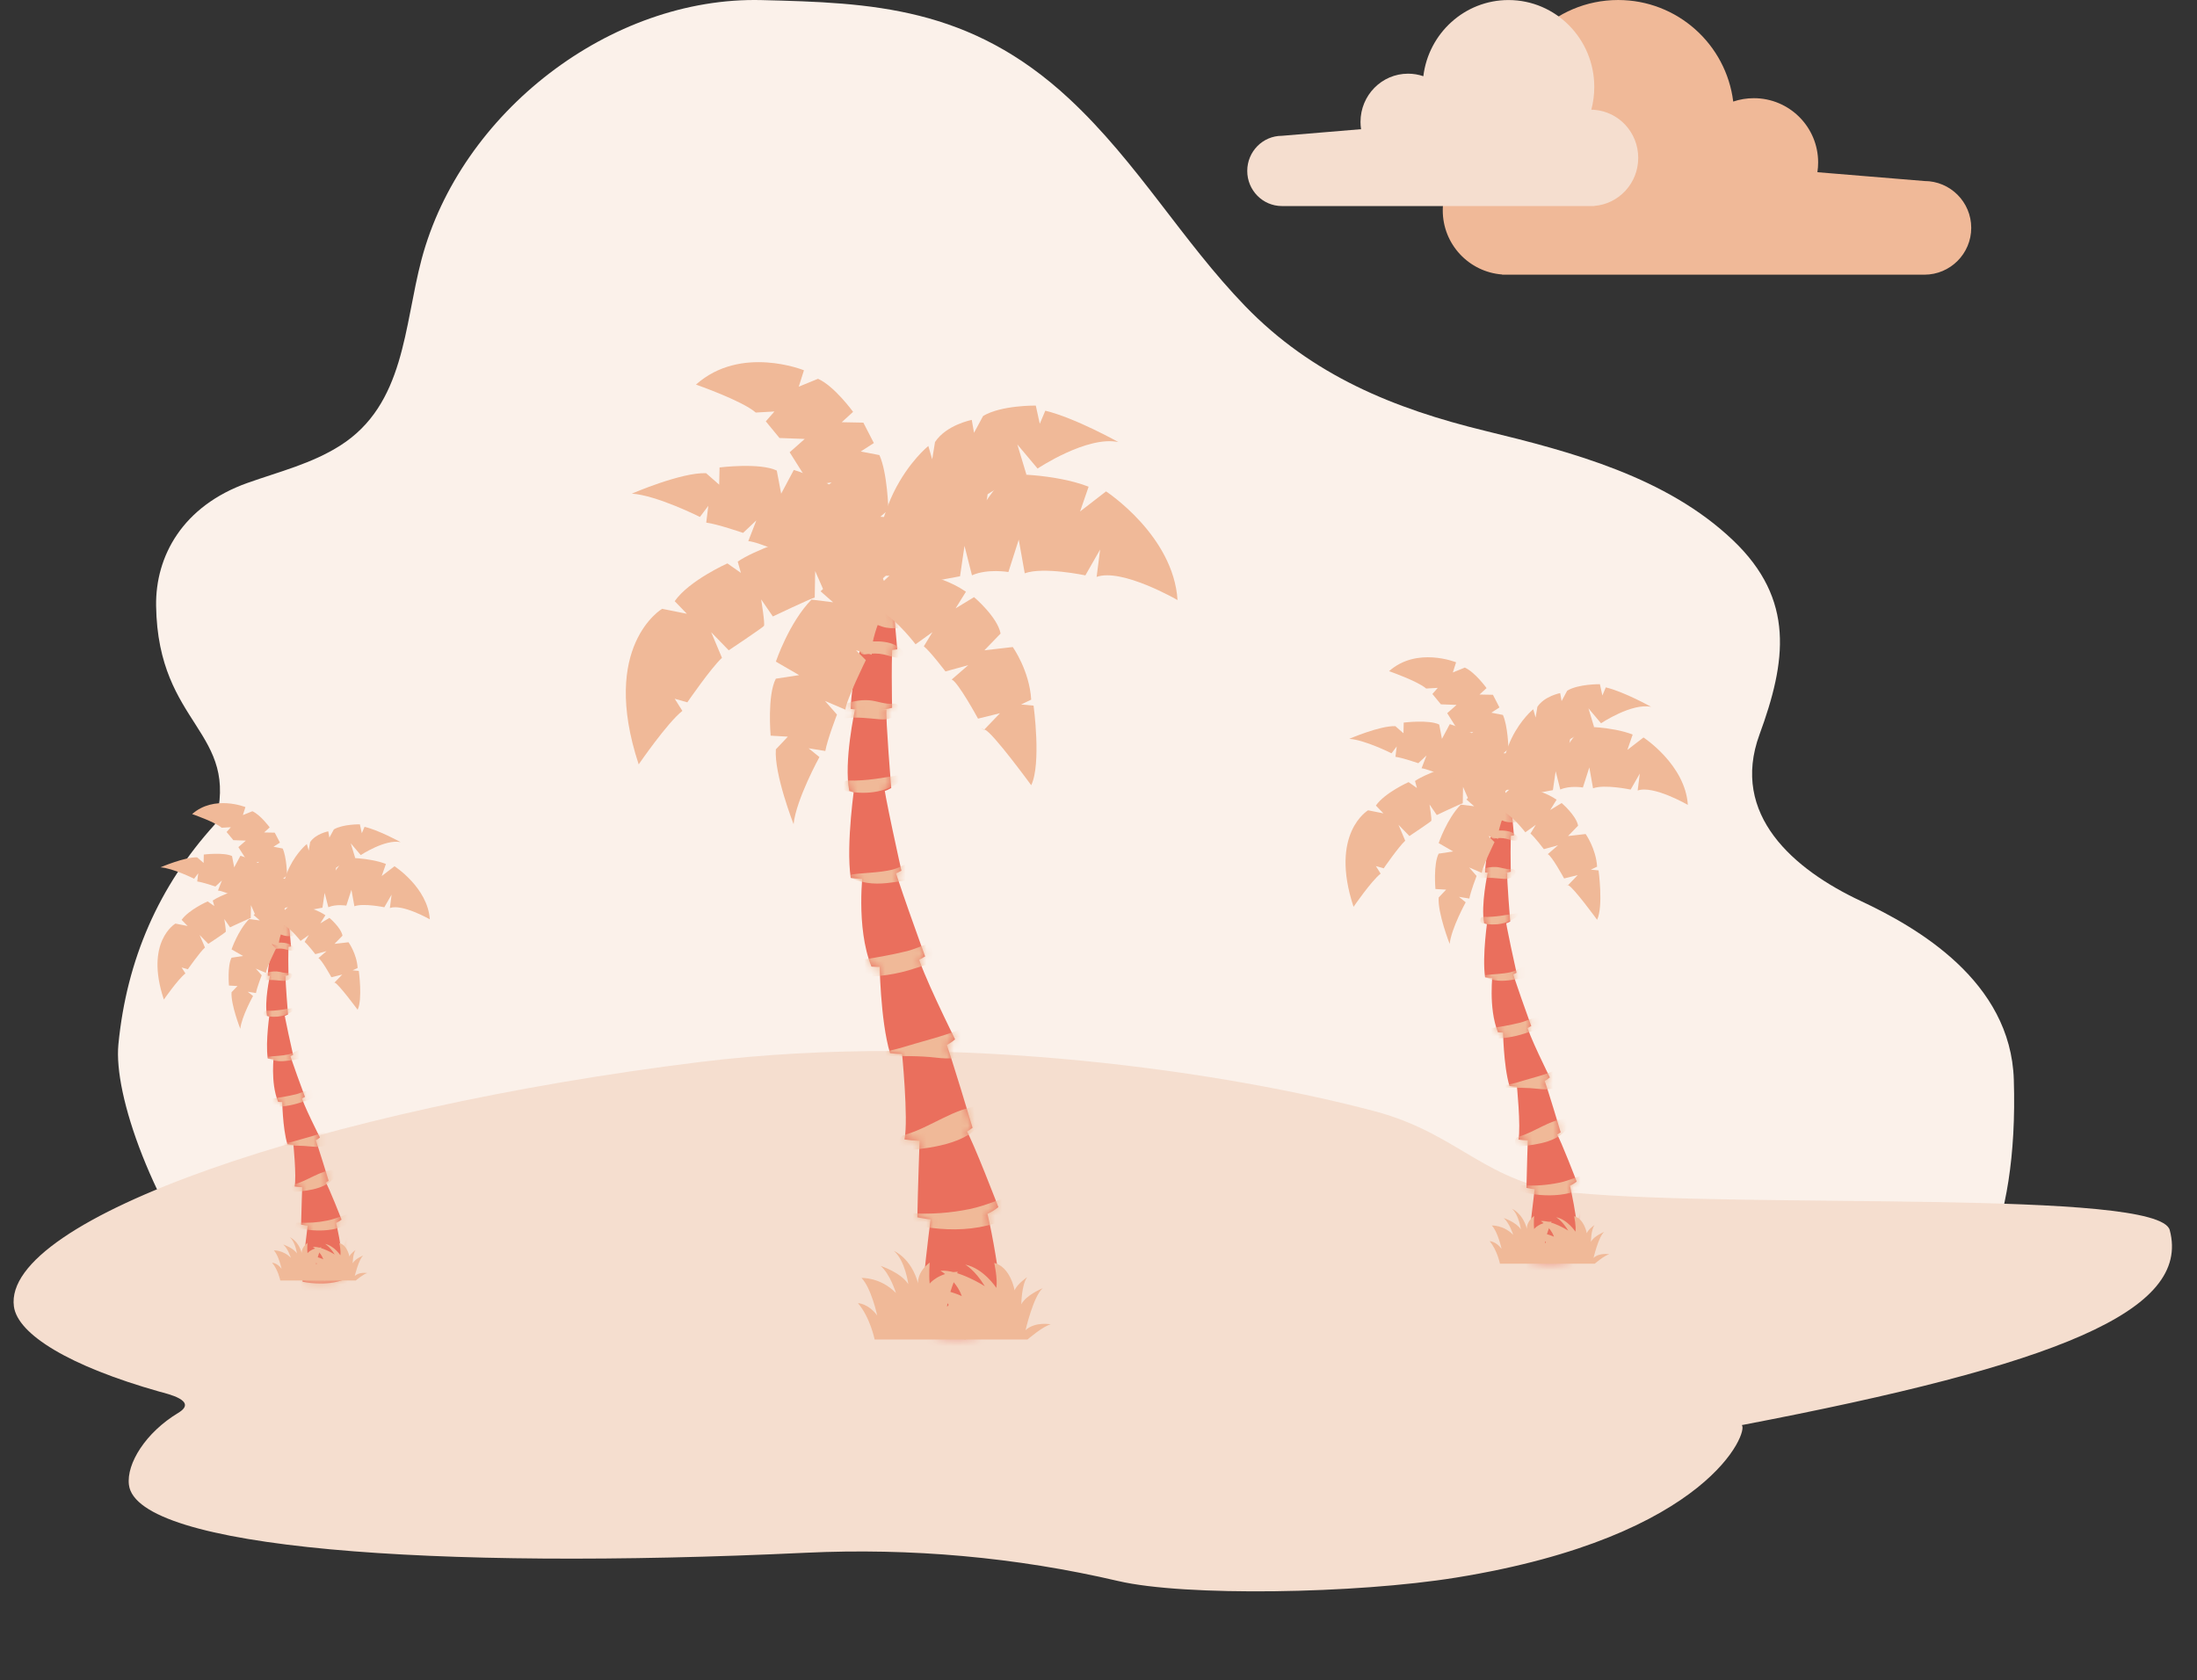 <svg width="319" height="244" viewBox="0 0 319 244" fill="none" xmlns="http://www.w3.org/2000/svg">
<rect x="0" y="0" width="319" height="244" fill="#333333" stroke="none"/>
<path fill-rule="evenodd" clip-rule="evenodd" d="M31.206 119.708C35.003 106.075 22.932 105.549 22.666 87.982C22.558 80.798 26.49 73.48 35.953 70.124C40.603 68.475 45.238 67.341 49.376 64.718C58.806 58.741 58.635 47.368 61.208 37.673C66.857 16.38 88.598 -0.537 110.605 0.013C126.47 0.409 140.813 0.896 155.277 14.373C165.173 23.595 171.605 34.941 180.793 44.448C190.524 54.515 202.381 59.346 215.694 62.581C228.286 65.639 241.983 69.279 251.62 78.452C260.677 87.072 259.357 96.088 255.474 106.673C251.191 118.345 260.477 126.285 270.158 130.83C278.31 134.657 291.956 142.44 292.402 156.792C293.783 201.246 265.569 201.424 255.05 205.65C158.284 244.518 121.149 214.538 80.118 215.145C39.216 215.749 15.77 166.244 17.191 151.665C18.393 139.324 23.064 128.672 31.206 119.708Z" fill="#FBF1EA"/>
<path fill-rule="evenodd" clip-rule="evenodd" d="M101.533 154.238C138.971 149.6 179.167 155.914 199.705 161.403C212.01 164.691 215.84 172.04 228.553 173.213C254.084 175.567 313.444 172.642 315.041 178.631C318.184 190.42 298.633 198.205 252.896 206.956C253.949 207.705 248.381 223.122 211.432 229.098C196.812 231.463 172.039 231.858 162.37 229.6C147.508 226.129 132.228 224.773 116.981 225.493C62.753 228.055 19.866 224.883 18.72 215.634C18.336 212.543 21.161 208.022 25.883 205.179C28.825 203.407 24.254 202.406 23.187 202.105C10.089 198.406 2.564 193.779 2.018 189.725C0.306 177.006 46.58 161.045 101.533 154.238Z" fill="#F5DECF"/>
<path fill-rule="evenodd" clip-rule="evenodd" d="M217.174 116.896C217.174 116.896 216.39 119.082 216.336 121.134C216.336 121.134 218.687 121.566 219.822 121.323C219.822 121.323 219.525 118.03 219.471 117.246C219.471 117.246 218.417 116.302 217.174 116.896Z" fill="#EA6F5D"/>
<path fill-rule="evenodd" clip-rule="evenodd" d="M216.743 120.29C216.743 120.29 215.689 124.155 215.635 126.692C215.635 126.692 217.716 127.055 219.364 126.596C219.364 126.596 219.247 121.099 219.473 120.29H216.743Z" fill="#EA6F5D"/>
<path fill-rule="evenodd" clip-rule="evenodd" d="M216.011 126.757C216.011 126.757 214.984 131.436 215.497 134.081C215.497 134.081 217.497 134.846 219.281 133.821C219.281 133.821 218.768 127.566 218.849 126.757H216.011Z" fill="#EA6F5D"/>
<path fill-rule="evenodd" clip-rule="evenodd" d="M216.012 133.335C216.012 133.335 215.174 138.869 215.634 141.92C215.634 141.92 218.228 142.405 220.201 141.271C220.201 141.271 218.553 133.929 218.553 133.038L216.012 133.335Z" fill="#EA6F5D"/>
<path fill-rule="evenodd" clip-rule="evenodd" d="M216.741 141.219C216.741 141.219 216.066 146.348 217.498 149.911C217.498 149.911 220.471 150.236 222.336 148.994C222.336 148.994 219.525 141.3 219.282 140.004L216.741 141.219Z" fill="#EA6F5D"/>
<path fill-rule="evenodd" clip-rule="evenodd" d="M218.227 149.423C218.227 149.423 218.281 154.74 219.172 157.71C219.172 157.71 222.875 158.304 225.037 156.468C225.037 156.468 221.821 150.017 221.632 148.667L218.227 149.423Z" fill="#EA6F5D"/>
<path fill-rule="evenodd" clip-rule="evenodd" d="M220.203 157.28C220.23 157.361 220.852 163.705 220.474 165.486C220.474 165.486 224.42 166.188 226.609 164.433C226.609 164.433 224.663 157.901 224.095 156.416L220.203 157.28Z" fill="#EA6F5D"/>
<path fill-rule="evenodd" clip-rule="evenodd" d="M221.851 165.107C221.851 165.107 221.661 170.56 221.635 172.504C221.635 172.504 226.499 173.61 228.932 171.586C228.932 171.586 226.662 165.647 225.986 164.541L221.851 165.107Z" fill="#EA6F5D"/>
<path fill-rule="evenodd" clip-rule="evenodd" d="M223.015 171.239C223.015 171.239 221.772 180.55 221.907 183.007C221.907 183.007 226.15 184.02 229.555 182.536C229.555 182.536 228.907 175.688 227.717 171.239H223.015Z" fill="#EA6F5D"/>
<mask id="mask0_11516_79611" style="mask-type:luminance" maskUnits="userSpaceOnUse" x="215" y="116" width="15" height="68">
<path d="M217.173 116.896C217.173 116.896 216.389 119.082 216.335 121.134C216.335 121.134 216.401 121.146 216.509 121.164C216.195 122.469 215.67 124.896 215.633 126.668C215.633 126.668 215.761 126.69 215.979 126.716C215.812 127.543 215.038 131.617 215.497 133.985C215.497 133.985 215.651 134.039 215.906 134.096C215.698 135.717 215.277 139.56 215.633 141.92C215.633 141.92 216.045 141.995 216.662 142.017C216.537 143.596 216.409 147.204 217.497 149.91C217.497 149.91 217.786 149.942 218.238 149.947C218.278 151.359 218.45 155.306 219.173 157.712C219.173 157.712 219.606 157.779 220.256 157.798C220.407 159.357 220.785 164.003 220.47 165.486C220.47 165.486 221.024 165.585 221.831 165.615C221.784 167.013 221.655 170.922 221.632 172.505C221.632 172.505 222.105 172.613 222.829 172.699C222.489 175.393 221.8 181.171 221.903 183.032C221.903 183.032 226.146 184.057 229.552 182.573C229.552 182.573 228.986 176.555 227.944 172.196C228.3 172.034 228.633 171.834 228.93 171.587C228.93 171.587 226.904 166.288 226.111 164.769C226.283 164.668 226.45 164.559 226.606 164.434C226.606 164.434 225.016 159.1 224.292 156.976C224.553 156.831 224.805 156.668 225.038 156.47C225.038 156.47 222.495 151.368 221.799 149.29C221.984 149.202 222.166 149.106 222.335 148.992C222.335 148.992 220.57 144.16 219.717 141.511C219.88 141.439 220.042 141.362 220.2 141.272C220.2 141.272 219.055 136.17 218.674 133.956C218.876 133.882 219.08 133.791 219.281 133.675C219.281 133.675 218.801 127.931 218.843 126.676C219.018 126.644 219.193 126.607 219.362 126.56C219.362 126.56 219.29 123.269 219.368 121.382C219.532 121.371 219.686 121.352 219.822 121.323C219.822 121.323 219.524 118.03 219.47 117.247C219.47 117.247 218.86 116.7 218.021 116.7C217.757 116.7 217.47 116.754 217.173 116.896Z" fill="#9BC3D3"/>
</mask>
<g mask="url(#mask0_11516_79611)">
<path fill-rule="evenodd" clip-rule="evenodd" d="M222.514 139.951C221.334 140.045 220.495 140.914 219.335 141.184C218.161 141.456 216.942 141.444 215.75 141.605C215.597 141.625 215.572 141.875 215.707 141.938C216.903 142.499 218.112 142.508 219.409 142.32C220.705 142.132 222.245 142.018 223.079 140.934C223.375 140.549 222.975 139.914 222.514 139.951Z" fill="#F0B998"/>
</g>
<mask id="mask1_11516_79611" style="mask-type:luminance" maskUnits="userSpaceOnUse" x="215" y="116" width="15" height="68">
<path d="M217.173 116.896C217.173 116.896 216.389 119.082 216.335 121.134C216.335 121.134 216.401 121.146 216.509 121.164C216.195 122.469 215.67 124.896 215.633 126.668C215.633 126.668 215.761 126.69 215.979 126.716C215.812 127.543 215.038 131.617 215.497 133.985C215.497 133.985 215.651 134.039 215.906 134.096C215.698 135.717 215.277 139.56 215.633 141.92C215.633 141.92 216.045 141.995 216.662 142.017C216.537 143.596 216.409 147.204 217.497 149.91C217.497 149.91 217.786 149.942 218.238 149.947C218.278 151.359 218.45 155.306 219.173 157.712C219.173 157.712 219.606 157.779 220.256 157.798C220.407 159.357 220.785 164.003 220.47 165.486C220.47 165.486 221.024 165.585 221.831 165.615C221.784 167.013 221.655 170.922 221.632 172.505C221.632 172.505 222.105 172.613 222.829 172.699C222.489 175.393 221.8 181.171 221.903 183.032C221.903 183.032 226.146 184.057 229.552 182.573C229.552 182.573 228.986 176.555 227.944 172.196C228.3 172.034 228.633 171.834 228.93 171.587C228.93 171.587 226.904 166.288 226.111 164.769C226.283 164.668 226.45 164.559 226.606 164.434C226.606 164.434 225.016 159.1 224.292 156.976C224.553 156.831 224.805 156.668 225.038 156.47C225.038 156.47 222.495 151.368 221.799 149.29C221.984 149.202 222.166 149.106 222.335 148.992C222.335 148.992 220.57 144.16 219.717 141.511C219.88 141.439 220.042 141.362 220.2 141.272C220.2 141.272 219.055 136.17 218.674 133.956C218.876 133.882 219.08 133.791 219.281 133.675C219.281 133.675 218.801 127.931 218.843 126.676C219.018 126.644 219.193 126.607 219.362 126.56C219.362 126.56 219.29 123.269 219.368 121.382C219.532 121.371 219.686 121.352 219.822 121.323C219.822 121.323 219.524 118.03 219.47 117.247C219.47 117.247 218.86 116.7 218.021 116.7C217.757 116.7 217.47 116.754 217.173 116.896Z" fill="#9BC3D3"/>
</mask>
<g mask="url(#mask1_11516_79611)">
<path fill-rule="evenodd" clip-rule="evenodd" d="M220.328 132.607C218.684 132.87 217.062 133.206 215.383 133.148C214.845 133.129 214.709 133.997 215.254 134.103C217.097 134.459 219.067 134.23 220.491 132.886C220.623 132.761 220.48 132.582 220.328 132.607Z" fill="#F0B998"/>
</g>
<mask id="mask2_11516_79611" style="mask-type:luminance" maskUnits="userSpaceOnUse" x="215" y="116" width="15" height="68">
<path d="M217.173 116.896C217.173 116.896 216.389 119.082 216.335 121.134C216.335 121.134 216.401 121.146 216.509 121.164C216.195 122.469 215.67 124.896 215.633 126.668C215.633 126.668 215.761 126.69 215.979 126.716C215.812 127.543 215.038 131.617 215.497 133.985C215.497 133.985 215.651 134.039 215.906 134.096C215.698 135.717 215.277 139.56 215.633 141.92C215.633 141.92 216.045 141.995 216.662 142.017C216.537 143.596 216.409 147.204 217.497 149.91C217.497 149.91 217.786 149.942 218.238 149.947C218.278 151.359 218.45 155.306 219.173 157.712C219.173 157.712 219.606 157.779 220.256 157.798C220.407 159.357 220.785 164.003 220.47 165.486C220.47 165.486 221.024 165.585 221.831 165.615C221.784 167.013 221.655 170.922 221.632 172.505C221.632 172.505 222.105 172.613 222.829 172.699C222.489 175.393 221.8 181.171 221.903 183.032C221.903 183.032 226.146 184.057 229.552 182.573C229.552 182.573 228.986 176.555 227.944 172.196C228.3 172.034 228.633 171.834 228.93 171.587C228.93 171.587 226.904 166.288 226.111 164.769C226.283 164.668 226.45 164.559 226.606 164.434C226.606 164.434 225.016 159.1 224.292 156.976C224.553 156.831 224.805 156.668 225.038 156.47C225.038 156.47 222.495 151.368 221.799 149.29C221.984 149.202 222.166 149.106 222.335 148.992C222.335 148.992 220.57 144.16 219.717 141.511C219.88 141.439 220.042 141.362 220.2 141.272C220.2 141.272 219.055 136.17 218.674 133.956C218.876 133.882 219.08 133.791 219.281 133.675C219.281 133.675 218.801 127.931 218.843 126.676C219.018 126.644 219.193 126.607 219.362 126.56C219.362 126.56 219.29 123.269 219.368 121.382C219.532 121.371 219.686 121.352 219.822 121.323C219.822 121.323 219.524 118.03 219.47 117.247C219.47 117.247 218.86 116.7 218.021 116.7C217.757 116.7 217.47 116.754 217.173 116.896Z" fill="#9BC3D3"/>
</mask>
<g mask="url(#mask2_11516_79611)">
<path fill-rule="evenodd" clip-rule="evenodd" d="M219.486 126.215C218.788 126.323 217.973 125.953 217.268 125.91C216.459 125.86 215.736 126.012 214.983 126.301C214.387 126.53 214.392 127.616 215.149 127.524C216.198 127.398 217.187 127.534 218.23 127.624C219.018 127.692 219.537 127.524 219.984 126.862C220.223 126.508 219.83 126.161 219.486 126.215Z" fill="#F0B998"/>
</g>
<mask id="mask3_11516_79611" style="mask-type:luminance" maskUnits="userSpaceOnUse" x="215" y="116" width="15" height="68">
<path d="M217.173 116.896C217.173 116.896 216.389 119.082 216.335 121.134C216.335 121.134 216.401 121.146 216.509 121.164C216.195 122.469 215.67 124.896 215.633 126.668C215.633 126.668 215.761 126.69 215.979 126.716C215.812 127.543 215.038 131.617 215.497 133.985C215.497 133.985 215.651 134.039 215.906 134.096C215.698 135.717 215.277 139.56 215.633 141.92C215.633 141.92 216.045 141.995 216.662 142.017C216.537 143.596 216.409 147.204 217.497 149.91C217.497 149.91 217.786 149.942 218.238 149.947C218.278 151.359 218.45 155.306 219.173 157.712C219.173 157.712 219.606 157.779 220.256 157.798C220.407 159.357 220.785 164.003 220.47 165.486C220.47 165.486 221.024 165.585 221.831 165.615C221.784 167.013 221.655 170.922 221.632 172.505C221.632 172.505 222.105 172.613 222.829 172.699C222.489 175.393 221.8 181.171 221.903 183.032C221.903 183.032 226.146 184.057 229.552 182.573C229.552 182.573 228.986 176.555 227.944 172.196C228.3 172.034 228.633 171.834 228.93 171.587C228.93 171.587 226.904 166.288 226.111 164.769C226.283 164.668 226.45 164.559 226.606 164.434C226.606 164.434 225.016 159.1 224.292 156.976C224.553 156.831 224.805 156.668 225.038 156.47C225.038 156.47 222.495 151.368 221.799 149.29C221.984 149.202 222.166 149.106 222.335 148.992C222.335 148.992 220.57 144.16 219.717 141.511C219.88 141.439 220.042 141.362 220.2 141.272C220.2 141.272 219.055 136.17 218.674 133.956C218.876 133.882 219.08 133.791 219.281 133.675C219.281 133.675 218.801 127.931 218.843 126.676C219.018 126.644 219.193 126.607 219.362 126.56C219.362 126.56 219.29 123.269 219.368 121.382C219.532 121.371 219.686 121.352 219.822 121.323C219.822 121.323 219.524 118.03 219.47 117.247C219.47 117.247 218.86 116.7 218.021 116.7C217.757 116.7 217.47 116.754 217.173 116.896Z" fill="#9BC3D3"/>
</mask>
<g mask="url(#mask3_11516_79611)">
<path fill-rule="evenodd" clip-rule="evenodd" d="M220.342 121.519C219.589 120.479 217.84 120.515 216.706 120.714C216.013 120.835 216.307 121.889 216.998 121.768C217.544 121.673 218.105 121.672 218.648 121.79C219.11 121.889 219.535 122.094 220.014 122.09C220.28 122.088 220.518 121.76 220.342 121.519Z" fill="#F0B998"/>
</g>
<mask id="mask4_11516_79611" style="mask-type:luminance" maskUnits="userSpaceOnUse" x="215" y="116" width="15" height="68">
<path d="M217.173 116.896C217.173 116.896 216.389 119.082 216.335 121.134C216.335 121.134 216.401 121.146 216.509 121.164C216.195 122.469 215.67 124.896 215.633 126.668C215.633 126.668 215.761 126.69 215.979 126.716C215.812 127.543 215.038 131.617 215.497 133.985C215.497 133.985 215.651 134.039 215.906 134.096C215.698 135.717 215.277 139.56 215.633 141.92C215.633 141.92 216.045 141.995 216.662 142.017C216.537 143.596 216.409 147.204 217.497 149.91C217.497 149.91 217.786 149.942 218.238 149.947C218.278 151.359 218.45 155.306 219.173 157.712C219.173 157.712 219.606 157.779 220.256 157.798C220.407 159.357 220.785 164.003 220.47 165.486C220.47 165.486 221.024 165.585 221.831 165.615C221.784 167.013 221.655 170.922 221.632 172.505C221.632 172.505 222.105 172.613 222.829 172.699C222.489 175.393 221.8 181.171 221.903 183.032C221.903 183.032 226.146 184.057 229.552 182.573C229.552 182.573 228.986 176.555 227.944 172.196C228.3 172.034 228.633 171.834 228.93 171.587C228.93 171.587 226.904 166.288 226.111 164.769C226.283 164.668 226.45 164.559 226.606 164.434C226.606 164.434 225.016 159.1 224.292 156.976C224.553 156.831 224.805 156.668 225.038 156.47C225.038 156.47 222.495 151.368 221.799 149.29C221.984 149.202 222.166 149.106 222.335 148.992C222.335 148.992 220.57 144.16 219.717 141.511C219.88 141.439 220.042 141.362 220.2 141.272C220.2 141.272 219.055 136.17 218.674 133.956C218.876 133.882 219.08 133.791 219.281 133.675C219.281 133.675 218.801 127.931 218.843 126.676C219.018 126.644 219.193 126.607 219.362 126.56C219.362 126.56 219.29 123.269 219.368 121.382C219.532 121.371 219.686 121.352 219.822 121.323C219.822 121.323 219.524 118.03 219.47 117.247C219.47 117.247 218.86 116.7 218.021 116.7C217.757 116.7 217.47 116.754 217.173 116.896Z" fill="#9BC3D3"/>
</mask>
<g mask="url(#mask4_11516_79611)">
<path fill-rule="evenodd" clip-rule="evenodd" d="M220.612 117.182C220.398 117.021 220.316 116.82 220.052 116.703C219.701 116.548 219.304 116.454 218.933 116.366C218.232 116.201 217.524 116.086 216.81 115.996C216.539 115.962 216.333 116.086 216.204 116.278C215.511 116.009 214.871 117.029 215.42 117.609C215.952 118.172 216.691 118.559 217.396 118.864C217.748 119.015 218.112 119.165 218.477 119.281C218.975 119.44 219.337 119.416 219.839 119.428C220.502 119.445 220.711 118.672 220.306 118.267H220.328C220.94 118.267 221.02 117.491 220.612 117.182Z" fill="#F0B998"/>
</g>
<mask id="mask5_11516_79611" style="mask-type:luminance" maskUnits="userSpaceOnUse" x="215" y="116" width="15" height="68">
<path d="M217.173 116.896C217.173 116.896 216.389 119.082 216.335 121.134C216.335 121.134 216.401 121.146 216.509 121.164C216.195 122.469 215.67 124.896 215.633 126.668C215.633 126.668 215.761 126.69 215.979 126.716C215.812 127.543 215.038 131.617 215.497 133.985C215.497 133.985 215.651 134.039 215.906 134.096C215.698 135.717 215.277 139.56 215.633 141.92C215.633 141.92 216.045 141.995 216.662 142.017C216.537 143.596 216.409 147.204 217.497 149.91C217.497 149.91 217.786 149.942 218.238 149.947C218.278 151.359 218.45 155.306 219.173 157.712C219.173 157.712 219.606 157.779 220.256 157.798C220.407 159.357 220.785 164.003 220.47 165.486C220.47 165.486 221.024 165.585 221.831 165.615C221.784 167.013 221.655 170.922 221.632 172.505C221.632 172.505 222.105 172.613 222.829 172.699C222.489 175.393 221.8 181.171 221.903 183.032C221.903 183.032 226.146 184.057 229.552 182.573C229.552 182.573 228.986 176.555 227.944 172.196C228.3 172.034 228.633 171.834 228.93 171.587C228.93 171.587 226.904 166.288 226.111 164.769C226.283 164.668 226.45 164.559 226.606 164.434C226.606 164.434 225.016 159.1 224.292 156.976C224.553 156.831 224.805 156.668 225.038 156.47C225.038 156.47 222.495 151.368 221.799 149.29C221.984 149.202 222.166 149.106 222.335 148.992C222.335 148.992 220.57 144.16 219.717 141.511C219.88 141.439 220.042 141.362 220.2 141.272C220.2 141.272 219.055 136.17 218.674 133.956C218.876 133.882 219.08 133.791 219.281 133.675C219.281 133.675 218.801 127.931 218.843 126.676C219.018 126.644 219.193 126.607 219.362 126.56C219.362 126.56 219.29 123.269 219.368 121.382C219.532 121.371 219.686 121.352 219.822 121.323C219.822 121.323 219.524 118.03 219.47 117.247C219.47 117.247 218.86 116.7 218.021 116.7C217.757 116.7 217.47 116.754 217.173 116.896Z" fill="#9BC3D3"/>
</mask>
<g mask="url(#mask5_11516_79611)">
<path fill-rule="evenodd" clip-rule="evenodd" d="M224.383 147.739C223.26 147.348 221.845 148.236 220.73 148.511C219.229 148.882 217.694 149.14 216.167 149.376C215.328 149.507 215.571 150.785 216.361 150.809C218.108 150.862 219.78 150.617 221.442 150.062C222.567 149.686 224.167 149.35 224.627 148.168C224.699 147.984 224.546 147.796 224.383 147.739Z" fill="#F0B998"/>
</g>
<mask id="mask6_11516_79611" style="mask-type:luminance" maskUnits="userSpaceOnUse" x="215" y="116" width="15" height="68">
<path d="M217.173 116.896C217.173 116.896 216.389 119.082 216.335 121.134C216.335 121.134 216.401 121.146 216.509 121.164C216.195 122.469 215.67 124.896 215.633 126.668C215.633 126.668 215.761 126.69 215.979 126.716C215.812 127.543 215.038 131.617 215.497 133.985C215.497 133.985 215.651 134.039 215.906 134.096C215.698 135.717 215.277 139.56 215.633 141.92C215.633 141.92 216.045 141.995 216.662 142.017C216.537 143.596 216.409 147.204 217.497 149.91C217.497 149.91 217.786 149.942 218.238 149.947C218.278 151.359 218.45 155.306 219.173 157.712C219.173 157.712 219.606 157.779 220.256 157.798C220.407 159.357 220.785 164.003 220.47 165.486C220.47 165.486 221.024 165.585 221.831 165.615C221.784 167.013 221.655 170.922 221.632 172.505C221.632 172.505 222.105 172.613 222.829 172.699C222.489 175.393 221.8 181.171 221.903 183.032C221.903 183.032 226.146 184.057 229.552 182.573C229.552 182.573 228.986 176.555 227.944 172.196C228.3 172.034 228.633 171.834 228.93 171.587C228.93 171.587 226.904 166.288 226.111 164.769C226.283 164.668 226.45 164.559 226.606 164.434C226.606 164.434 225.016 159.1 224.292 156.976C224.553 156.831 224.805 156.668 225.038 156.47C225.038 156.47 222.495 151.368 221.799 149.29C221.984 149.202 222.166 149.106 222.335 148.992C222.335 148.992 220.57 144.16 219.717 141.511C219.88 141.439 220.042 141.362 220.2 141.272C220.2 141.272 219.055 136.17 218.674 133.956C218.876 133.882 219.08 133.791 219.281 133.675C219.281 133.675 218.801 127.931 218.843 126.676C219.018 126.644 219.193 126.607 219.362 126.56C219.362 126.56 219.29 123.269 219.368 121.382C219.532 121.371 219.686 121.352 219.822 121.323C219.822 121.323 219.524 118.03 219.47 117.247C219.47 117.247 218.86 116.7 218.021 116.7C217.757 116.7 217.47 116.754 217.173 116.896Z" fill="#9BC3D3"/>
</mask>
<g mask="url(#mask6_11516_79611)">
<path fill-rule="evenodd" clip-rule="evenodd" d="M221.443 156.852C220.301 157.192 219.873 157.344 218.708 157.574C218.485 157.619 218.543 157.959 218.761 157.962C220.333 157.984 221.782 157.936 223.356 158.121C224.5 158.255 225.482 158.213 226.542 157.761C227.992 157.143 226.744 154.998 225.297 155.633C224.255 156.091 222.541 156.526 221.443 156.852Z" fill="#F0B998"/>
</g>
<mask id="mask7_11516_79611" style="mask-type:luminance" maskUnits="userSpaceOnUse" x="215" y="116" width="15" height="68">
<path d="M217.173 116.896C217.173 116.896 216.389 119.082 216.335 121.134C216.335 121.134 216.401 121.146 216.509 121.164C216.195 122.469 215.67 124.896 215.633 126.668C215.633 126.668 215.761 126.69 215.979 126.716C215.812 127.543 215.038 131.617 215.497 133.985C215.497 133.985 215.651 134.039 215.906 134.096C215.698 135.717 215.277 139.56 215.633 141.92C215.633 141.92 216.045 141.995 216.662 142.017C216.537 143.596 216.409 147.204 217.497 149.91C217.497 149.91 217.786 149.942 218.238 149.947C218.278 151.359 218.45 155.306 219.173 157.712C219.173 157.712 219.606 157.779 220.256 157.798C220.407 159.357 220.785 164.003 220.47 165.486C220.47 165.486 221.024 165.585 221.831 165.615C221.784 167.013 221.655 170.922 221.632 172.505C221.632 172.505 222.105 172.613 222.829 172.699C222.489 175.393 221.8 181.171 221.903 183.032C221.903 183.032 226.146 184.057 229.552 182.573C229.552 182.573 228.986 176.555 227.944 172.196C228.3 172.034 228.633 171.834 228.93 171.587C228.93 171.587 226.904 166.288 226.111 164.769C226.283 164.668 226.45 164.559 226.606 164.434C226.606 164.434 225.016 159.1 224.292 156.976C224.553 156.831 224.805 156.668 225.038 156.47C225.038 156.47 222.495 151.368 221.799 149.29C221.984 149.202 222.166 149.106 222.335 148.992C222.335 148.992 220.57 144.16 219.717 141.511C219.88 141.439 220.042 141.362 220.2 141.272C220.2 141.272 219.055 136.17 218.674 133.956C218.876 133.882 219.08 133.791 219.281 133.675C219.281 133.675 218.801 127.931 218.843 126.676C219.018 126.644 219.193 126.607 219.362 126.56C219.362 126.56 219.29 123.269 219.368 121.382C219.532 121.371 219.686 121.352 219.822 121.323C219.822 121.323 219.524 118.03 219.47 117.247C219.47 117.247 218.86 116.7 218.021 116.7C217.757 116.7 217.47 116.754 217.173 116.896Z" fill="#9BC3D3"/>
</mask>
<g mask="url(#mask7_11516_79611)">
<path fill-rule="evenodd" clip-rule="evenodd" d="M220.479 165.082C219.732 165.292 219.842 166.574 220.669 166.484C223.231 166.206 226.664 165.842 227.958 163.235C228.124 162.9 227.929 162.406 227.498 162.434C224.981 162.602 222.867 164.408 220.479 165.082Z" fill="#F0B998"/>
</g>
<mask id="mask8_11516_79611" style="mask-type:luminance" maskUnits="userSpaceOnUse" x="215" y="116" width="15" height="68">
<path d="M216.335 121.134C216.335 121.134 216.401 121.146 216.509 121.164C216.195 122.469 215.67 124.896 215.633 126.668C215.633 126.668 215.761 126.69 215.979 126.716C215.812 127.543 215.038 131.617 215.497 133.985C215.497 133.985 215.651 134.039 215.906 134.096C215.698 135.717 215.277 139.56 215.633 141.92C215.633 141.92 216.045 141.995 216.662 142.017C216.537 143.596 216.409 147.204 217.497 149.91C217.497 149.91 217.786 149.942 218.238 149.947C218.278 151.359 218.45 155.306 219.173 157.712C219.173 157.712 219.606 157.779 220.256 157.798C220.407 159.357 220.785 164.003 220.47 165.486C220.47 165.486 221.024 165.585 221.831 165.615C221.784 167.013 221.655 170.922 221.632 172.505C221.632 172.505 222.105 172.613 222.829 172.699C222.489 175.393 221.8 181.171 221.903 183.032C221.903 183.032 226.146 184.057 229.552 182.573C229.552 182.573 228.986 176.555 227.944 172.196C228.3 172.034 228.633 171.834 228.93 171.587C228.93 171.587 226.904 166.288 226.111 164.769C226.283 164.668 226.45 164.559 226.606 164.434C226.606 164.434 225.016 159.1 224.292 156.976C224.553 156.831 224.805 156.668 225.038 156.47C225.038 156.47 222.495 151.368 221.799 149.29C221.984 149.202 222.166 149.106 222.335 148.992C222.335 148.992 220.57 144.16 219.717 141.511C219.88 141.439 220.042 141.362 220.2 141.272C220.2 141.272 219.055 136.17 218.674 133.956C218.876 133.882 219.08 133.791 219.281 133.675C219.281 133.675 218.801 127.931 218.843 126.676C219.018 126.644 219.193 126.607 219.362 126.56C219.362 126.56 219.29 123.269 219.368 121.382C219.532 121.371 219.686 121.352 219.822 121.323C219.822 121.323 219.524 118.03 219.47 117.247C219.47 117.247 218.86 116.7 218.021 116.7C217.757 116.7 217.47 116.754 217.173 116.896C217.173 116.896 216.389 119.082 216.335 121.134Z" fill="#9BC3D3"/>
</mask>
<g mask="url(#mask8_11516_79611)">
<path fill-rule="evenodd" clip-rule="evenodd" d="M230.943 170.345C229.38 170.7 227.934 171.436 226.347 171.76C224.615 172.115 222.832 172.25 221.069 172.132C220.518 172.096 220.413 172.955 220.94 173.087C224.321 173.94 228.833 173.913 231.535 171.36C231.996 170.926 231.512 170.215 230.943 170.345Z" fill="#F0B998"/>
</g>
<mask id="mask9_11516_79611" style="mask-type:luminance" maskUnits="userSpaceOnUse" x="215" y="116" width="15" height="68">
<path d="M216.335 121.134C216.335 121.134 216.401 121.146 216.509 121.164C216.195 122.469 215.67 124.896 215.633 126.668C215.633 126.668 215.761 126.69 215.979 126.716C215.812 127.543 215.038 131.617 215.497 133.985C215.497 133.985 215.651 134.039 215.906 134.096C215.698 135.717 215.277 139.56 215.633 141.92C215.633 141.92 216.045 141.995 216.662 142.017C216.537 143.596 216.409 147.204 217.497 149.91C217.497 149.91 217.786 149.942 218.238 149.947C218.278 151.359 218.45 155.306 219.173 157.712C219.173 157.712 219.606 157.779 220.256 157.798C220.407 159.357 220.785 164.003 220.47 165.486C220.47 165.486 221.024 165.585 221.831 165.615C221.784 167.013 221.655 170.922 221.632 172.505C221.632 172.505 222.105 172.613 222.829 172.699C222.489 175.393 221.8 181.171 221.903 183.032C221.903 183.032 226.146 184.057 229.552 182.573C229.552 182.573 228.986 176.555 227.944 172.196C228.3 172.034 228.633 171.834 228.93 171.587C228.93 171.587 226.904 166.288 226.111 164.769C226.283 164.668 226.45 164.559 226.606 164.434C226.606 164.434 225.016 159.1 224.292 156.976C224.553 156.831 224.805 156.668 225.038 156.47C225.038 156.47 222.495 151.368 221.799 149.29C221.984 149.202 222.166 149.106 222.335 148.992C222.335 148.992 220.57 144.16 219.717 141.511C219.88 141.439 220.042 141.362 220.2 141.272C220.2 141.272 219.055 136.17 218.674 133.956C218.876 133.882 219.08 133.791 219.281 133.675C219.281 133.675 218.801 127.931 218.843 126.676C219.018 126.644 219.193 126.607 219.362 126.56C219.362 126.56 219.29 123.269 219.368 121.382C219.532 121.371 219.686 121.352 219.822 121.323C219.822 121.323 219.524 118.03 219.47 117.247C219.47 117.247 218.86 116.7 218.021 116.7C217.757 116.7 217.47 116.754 217.173 116.896C217.173 116.896 216.389 119.082 216.335 121.134Z" fill="white"/>
</mask>
<g mask="url(#mask9_11516_79611)">
<path fill-rule="evenodd" clip-rule="evenodd" d="M232 180.215C231.411 180.375 230.806 180.405 230.194 180.394C231.37 178.774 232.235 176.799 231.139 174.955C230.871 174.504 230.229 174.522 229.957 174.955C228.96 176.544 229.077 178.54 228.606 180.339C228.127 180.328 227.65 180.338 227.177 180.413C225.12 180.741 223.088 181.584 220.988 181.502C220.117 181.468 219.884 182.924 220.778 183.054C221.092 183.099 221.399 183.133 221.704 183.16C221.374 183.72 221.658 184.619 222.523 184.69C224.098 184.82 225.668 184.869 227.238 184.657C228.615 184.471 230.223 184.377 231.242 183.358C231.357 183.243 231.424 183.105 231.453 182.961C231.747 182.92 232.034 182.866 232.305 182.77C232.852 182.578 233.224 182.134 233.241 181.543L233.251 181.167C233.269 180.522 232.605 180.051 232 180.215Z" fill="#EA6F5D"/>
</g>
<path fill-rule="evenodd" clip-rule="evenodd" d="M217.48 117.196C217.48 117.196 219.354 112.007 219.19 109.447L218.303 109.377L219.025 108.755C219.025 108.755 218.945 105.414 218.218 103.823L216.537 103.498L217.717 102.736L216.771 100.897L214.825 100.86L215.846 99.926C215.846 99.926 214.177 97.614 212.688 96.947L210.951 97.656L211.42 96.18C211.42 96.18 205.731 93.865 201.689 97.47C201.689 97.47 205.847 98.917 207.08 99.989L208.76 99.893L207.982 100.782L209.215 102.282L211.491 102.367L210.132 103.568L212.027 106.575L213.909 106.28L212.629 107.362L214.363 107.53L213.007 108.714C213.007 108.714 214.862 111.981 215.036 112.504L216.24 112.334L215.277 113.218C215.277 113.218 216.789 115.824 216.745 117.298L217.48 117.196Z" fill="#F0B998"/>
<path fill-rule="evenodd" clip-rule="evenodd" d="M220.259 113.986C220.259 113.986 216.811 110.867 211.741 111.15L211.335 112.041L210.768 111.132C210.768 111.132 206.955 112.366 205.454 113.419L205.738 114.432L204.521 113.581C204.521 113.581 201.073 115.12 199.775 116.984L200.871 118.118L198.64 117.672C198.64 117.672 193.002 120.994 196.531 131.69C196.531 131.69 199.086 127.963 200.465 126.869L199.775 125.775L200.911 126.099C200.911 126.099 203.061 122.98 204.034 122.088L203.061 119.779L204.643 121.411C204.643 121.411 207.7 119.374 207.814 119.212C207.928 119.05 207.563 116.822 207.563 116.822L208.618 118.361C208.618 118.361 212.106 116.7 212.39 116.66L212.431 114.269L213.282 116.214C213.282 116.214 216.851 114.31 220.016 114.756L220.259 113.986Z" fill="#F0B998"/>
<path fill-rule="evenodd" clip-rule="evenodd" d="M217.712 115.709C217.712 115.709 221.797 111.73 222.992 111.223L222.09 110.248L223.452 110.714C223.452 110.714 226.223 108.483 226.757 108.264L225.844 107.053L227.445 107.671C227.445 107.671 230.15 105.907 231.466 105.603L230.641 102.863L232.465 105.034C232.465 105.034 236.933 102.052 239.744 102.649C239.744 102.649 235.852 100.469 233.16 99.822L232.661 101L232.303 99.36C232.303 99.36 229.194 99.314 227.557 100.297L226.738 101.814L226.536 100.652C226.536 100.652 224.249 101.088 223.224 102.645L222.97 104.203L222.622 103.002C222.622 103.002 220.868 104.391 219.489 107.2C218.11 110.007 217.211 115.093 217.211 115.093L217.712 115.709Z" fill="#F0B998"/>
<path fill-rule="evenodd" clip-rule="evenodd" d="M219.995 109.293C219.995 109.293 223.777 106.176 228.076 105.891C228.076 105.891 227.972 107.824 227.843 107.95C227.714 108.076 229.606 105.525 229.606 105.525C229.606 105.525 233.978 105.469 237.061 106.672L236.292 108.904L238.631 107.096C238.631 107.096 244.699 111.055 245.072 116.888C245.072 116.888 240.057 113.985 237.783 114.801L238.098 112.335L236.768 114.663C236.768 114.663 232.967 113.859 231.307 114.478L230.766 111.443L229.834 114.361C229.834 114.361 227.958 114.036 226.551 114.657L225.878 112.002L225.476 114.744L221.176 115.542C221.176 115.542 218.261 113.272 217.039 113.412L217.601 111.458L219.995 109.293Z" fill="#F0B998"/>
<path fill-rule="evenodd" clip-rule="evenodd" d="M219.605 114.23C219.605 114.23 223.336 114.27 226.014 116.134L225.081 117.633L226.744 116.62C226.744 116.62 228.853 118.402 229.137 119.901L227.677 121.412L230.232 121.117C230.232 121.117 231.733 123.224 231.895 125.857L230.983 126.292L232.108 126.399C232.108 126.399 232.823 131.64 231.895 133.569C231.895 133.569 228.412 128.799 227.727 128.571C227.043 128.343 227.652 128.571 227.652 128.571L229.081 127.082L227.104 127.568C227.104 127.568 225.294 124.241 224.731 124.044L226.222 122.752L224.168 123.315C224.168 123.315 222.769 121.477 222.221 121.051L222.997 119.775L221.476 120.869C221.476 120.869 219.894 118.787 218.465 117.952L217.795 115.931L219.605 114.23Z" fill="#F0B998"/>
<path fill-rule="evenodd" clip-rule="evenodd" d="M219.16 116.51C219.16 116.51 217.335 120.217 217.532 121.812L216.117 121.413L217 122.298C217 122.298 215.235 125.868 215.16 126.764L213.319 125.974L214.399 127.205C214.399 127.205 213.517 129.484 213.349 130.487L211.844 130.244L212.817 131.033C212.817 131.033 210.718 134.847 210.49 137.08C210.49 137.08 208.725 132.568 208.893 130.335L209.973 129.195L208.421 129.104C208.421 129.104 208.102 125.458 208.893 123.969L210.992 123.65L208.893 122.434C208.893 122.434 210.079 118.91 212.102 116.844L214.049 117.087L212.923 116.099C212.923 116.099 213.79 115.067 215.92 114.915C218.049 114.763 218.292 114.307 218.292 114.307L219.16 116.51Z" fill="#F0B998"/>
<path fill-rule="evenodd" clip-rule="evenodd" d="M216.813 115.188C216.813 115.188 213.037 113.503 211.449 113.76L211.795 112.333L210.943 113.246C210.943 113.246 207.305 111.617 206.406 111.574L207.128 109.708L205.937 110.832C205.937 110.832 203.624 110.035 202.615 109.906L202.802 108.394L202.048 109.394C202.048 109.394 198.155 107.44 195.912 107.295C195.912 107.295 200.361 105.368 202.602 105.452L203.782 106.487L203.816 104.935C203.816 104.935 207.452 104.482 208.971 105.216L209.367 107.3L210.506 105.16C210.506 105.16 214.076 106.214 216.218 108.156L216.047 110.108L216.993 108.948C216.993 108.948 218.059 109.776 218.29 111.895C218.52 114.015 218.986 114.241 218.986 114.241L216.813 115.188Z" fill="#F0B998"/>
<path fill-rule="evenodd" clip-rule="evenodd" d="M225.888 183.516H231.557C231.557 183.516 232.999 182.277 233.657 182.151C233.657 182.151 232.265 181.87 231.38 182.674C231.38 182.674 232.088 179.605 232.923 178.897C232.923 178.897 231.405 179.513 231 180.347C231 180.347 231.002 178.634 231.52 177.9C231.52 177.9 230.621 178.509 230.393 179.091C230.393 179.091 230.042 176.994 228.56 176.615C228.56 176.615 228.879 178.058 228.748 178.865C228.748 178.865 227.597 177.096 225.946 176.768C225.946 176.768 226.799 177.223 227.71 178.714C227.71 178.714 225.281 177.172 223.712 177.324C223.712 177.324 225.129 178.143 225.635 179.604C225.635 179.604 223.915 178.79 222.624 179.042C222.624 179.042 223.788 179.422 224.623 180.61C224.623 180.61 223.255 180.249 222.016 180.809C222.016 180.809 223.181 182.126 224.092 182.505C224.092 182.505 222.498 182.606 221.789 182.404C221.789 182.404 223.257 183.213 224.244 183.238C225.231 183.263 225.888 183.516 225.888 183.516Z" fill="#F0B998"/>
<path fill-rule="evenodd" clip-rule="evenodd" d="M217.79 183.516C217.79 183.516 217.385 181.519 216.289 180.242C216.289 180.242 217.191 180.243 218.024 181.355C218.024 181.355 217.489 178.876 216.609 177.97C216.609 177.97 218.299 177.879 219.714 179.328C219.714 179.328 219.174 177.58 218.323 176.881C218.323 176.881 220.137 177.459 220.825 178.531C220.825 178.531 220.55 176.417 219.533 175.539C219.533 175.539 221.072 176.144 221.704 178.45C221.704 178.45 221.567 177.489 222.749 176.583C222.749 176.583 222.667 177.736 222.749 178.478C222.749 178.478 223.492 177.517 225.279 177.407C225.279 177.407 224.317 179.714 224.317 180.593C224.317 180.593 224.619 179.961 225.719 179.823C225.719 179.823 225.086 180.757 225.059 181.471C225.059 181.471 226.515 180.983 227.56 181.45C227.56 181.45 226.186 182.707 225.993 183.516H217.79Z" fill="#F0B998"/>
<path fill-rule="evenodd" clip-rule="evenodd" d="M126.012 87.159C126.012 87.159 124.749 90.683 124.662 93.989C124.662 93.989 128.451 94.686 130.281 94.294C130.281 94.294 129.802 88.987 129.714 87.724C129.714 87.724 128.016 86.202 126.012 87.159Z" fill="#EA6F5D"/>
<path fill-rule="evenodd" clip-rule="evenodd" d="M125.307 92.628C125.307 92.628 123.608 98.856 123.521 102.946C123.521 102.946 126.875 103.53 129.532 102.79C129.532 102.79 129.343 93.931 129.707 92.628H125.307Z" fill="#EA6F5D"/>
<path fill-rule="evenodd" clip-rule="evenodd" d="M124.138 103.053C124.138 103.053 122.482 110.594 123.31 114.857C123.31 114.857 126.533 116.09 129.408 114.437C129.408 114.437 128.581 104.357 128.711 103.053H124.138Z" fill="#EA6F5D"/>
<path fill-rule="evenodd" clip-rule="evenodd" d="M124.136 113.655C124.136 113.655 122.786 122.574 123.526 127.49C123.526 127.49 127.708 128.273 130.888 126.446C130.888 126.446 128.231 114.612 128.231 113.177L124.136 113.655Z" fill="#EA6F5D"/>
<path fill-rule="evenodd" clip-rule="evenodd" d="M125.311 126.36C125.311 126.36 124.222 134.626 126.531 140.369C126.531 140.369 131.322 140.891 134.328 138.89C134.328 138.89 129.798 126.491 129.406 124.402L125.311 126.36Z" fill="#EA6F5D"/>
<path fill-rule="evenodd" clip-rule="evenodd" d="M127.705 139.581C127.705 139.581 127.793 148.151 129.229 152.938C129.229 152.938 135.197 153.895 138.682 150.936C138.682 150.936 133.499 140.539 133.193 138.363L127.705 139.581Z" fill="#EA6F5D"/>
<path fill-rule="evenodd" clip-rule="evenodd" d="M130.891 152.243C130.934 152.373 131.937 162.597 131.327 165.468C131.327 165.468 137.686 166.599 141.214 163.772C141.214 163.772 138.078 153.243 137.163 150.851L130.891 152.243Z" fill="#EA6F5D"/>
<path fill-rule="evenodd" clip-rule="evenodd" d="M133.546 164.858C133.546 164.858 133.24 173.646 133.197 176.778C133.197 176.778 141.037 178.562 144.958 175.299C144.958 175.299 141.299 165.729 140.21 163.945L133.546 164.858Z" fill="#EA6F5D"/>
<path fill-rule="evenodd" clip-rule="evenodd" d="M135.417 174.743C135.417 174.743 133.414 189.748 133.632 193.708C133.632 193.708 140.47 195.34 145.958 192.948C145.958 192.948 144.913 181.912 142.996 174.743H135.417Z" fill="#EA6F5D"/>
<mask id="mask10_11516_79611" style="mask-type:luminance" maskUnits="userSpaceOnUse" x="123" y="86" width="23" height="109">
<path d="M125.995 87.162C125.995 87.162 124.732 90.686 124.644 93.992C124.644 93.992 124.751 94.012 124.924 94.04C124.419 96.144 123.573 100.055 123.512 102.911C123.512 102.911 123.719 102.946 124.071 102.988C123.801 104.321 122.554 110.887 123.294 114.704C123.294 114.704 123.542 114.791 123.953 114.883C123.617 117.495 122.939 123.689 123.512 127.492C123.512 127.492 124.177 127.613 125.172 127.648C124.971 130.193 124.764 136.007 126.518 140.369C126.518 140.369 126.982 140.42 127.711 140.428C127.775 142.704 128.054 149.064 129.218 152.943C129.218 152.943 129.917 153.051 130.964 153.081C131.207 155.593 131.816 163.081 131.309 165.471C131.309 165.471 132.201 165.631 133.502 165.68C133.426 167.932 133.218 174.232 133.182 176.783C133.182 176.783 133.943 176.956 135.111 177.096C134.562 181.437 133.452 190.749 133.618 193.749C133.618 193.749 140.456 195.401 145.945 193.008C145.945 193.008 145.033 183.311 143.354 176.285C143.927 176.024 144.464 175.703 144.943 175.304C144.943 175.304 141.677 166.764 140.399 164.316C140.676 164.153 140.945 163.977 141.196 163.775C141.196 163.775 138.635 155.18 137.467 151.757C137.889 151.523 138.295 151.259 138.67 150.941C138.67 150.941 134.572 142.718 133.451 139.37C133.749 139.227 134.041 139.072 134.314 138.89C134.314 138.89 131.47 131.102 130.094 126.832C130.358 126.717 130.619 126.593 130.873 126.447C130.873 126.447 129.027 118.224 128.413 114.658C128.74 114.537 129.068 114.392 129.392 114.205C129.392 114.205 128.618 104.946 128.686 102.923C128.968 102.873 129.25 102.813 129.523 102.738C129.523 102.738 129.406 97.434 129.532 94.393C129.796 94.374 130.044 94.344 130.264 94.297C130.264 94.297 129.784 88.99 129.697 87.728C129.697 87.728 128.713 86.846 127.361 86.846C126.936 86.846 126.474 86.933 125.995 87.162Z" fill="#9BC3D3"/>
</mask>
<g mask="url(#mask10_11516_79611)">
<path fill-rule="evenodd" clip-rule="evenodd" d="M134.612 124.322C132.71 124.474 131.358 125.874 129.488 126.308C127.597 126.747 125.633 126.727 123.712 126.987C123.465 127.02 123.424 127.421 123.642 127.523C125.569 128.428 127.518 128.442 129.608 128.139C131.697 127.837 134.178 127.653 135.523 125.906C136 125.285 135.356 124.262 134.612 124.322Z" fill="#F0B998"/>
</g>
<mask id="mask11_11516_79611" style="mask-type:luminance" maskUnits="userSpaceOnUse" x="123" y="86" width="23" height="109">
<path d="M125.995 87.162C125.995 87.162 124.732 90.686 124.644 93.992C124.644 93.992 124.751 94.012 124.924 94.04C124.419 96.144 123.573 100.055 123.512 102.911C123.512 102.911 123.719 102.946 124.071 102.988C123.801 104.321 122.554 110.887 123.294 114.704C123.294 114.704 123.542 114.791 123.953 114.883C123.617 117.495 122.939 123.689 123.512 127.492C123.512 127.492 124.177 127.613 125.172 127.648C124.971 130.193 124.764 136.007 126.518 140.369C126.518 140.369 126.982 140.42 127.711 140.428C127.775 142.704 128.054 149.064 129.218 152.943C129.218 152.943 129.917 153.051 130.964 153.081C131.207 155.593 131.816 163.081 131.309 165.471C131.309 165.471 132.201 165.631 133.502 165.68C133.426 167.932 133.218 174.232 133.182 176.783C133.182 176.783 133.943 176.956 135.111 177.096C134.562 181.437 133.452 190.749 133.618 193.749C133.618 193.749 140.456 195.401 145.945 193.008C145.945 193.008 145.033 183.311 143.354 176.285C143.927 176.024 144.464 175.703 144.943 175.304C144.943 175.304 141.677 166.764 140.399 164.316C140.676 164.153 140.945 163.977 141.196 163.775C141.196 163.775 138.635 155.18 137.467 151.757C137.889 151.523 138.295 151.259 138.67 150.941C138.67 150.941 134.572 142.718 133.451 139.37C133.749 139.227 134.041 139.072 134.314 138.89C134.314 138.89 131.47 131.102 130.094 126.832C130.358 126.717 130.619 126.593 130.873 126.447C130.873 126.447 129.027 118.224 128.413 114.658C128.74 114.537 129.068 114.392 129.392 114.205C129.392 114.205 128.618 104.946 128.686 102.923C128.968 102.873 129.25 102.813 129.523 102.738C129.523 102.738 129.406 97.434 129.532 94.393C129.796 94.374 130.044 94.344 130.264 94.297C130.264 94.297 129.784 88.99 129.697 87.728C129.697 87.728 128.713 86.846 127.361 86.846C126.936 86.846 126.474 86.933 125.995 87.162Z" fill="#9BC3D3"/>
</mask>
<g mask="url(#mask11_11516_79611)">
<path fill-rule="evenodd" clip-rule="evenodd" d="M131.093 112.478C128.444 112.901 125.829 113.444 123.124 113.35C122.256 113.319 122.037 114.718 122.916 114.889C125.886 115.463 129.062 115.094 131.355 112.928C131.569 112.727 131.338 112.438 131.093 112.478Z" fill="#F0B998"/>
</g>
<mask id="mask12_11516_79611" style="mask-type:luminance" maskUnits="userSpaceOnUse" x="123" y="86" width="23" height="109">
<path d="M125.995 87.162C125.995 87.162 124.732 90.686 124.644 93.992C124.644 93.992 124.751 94.012 124.924 94.04C124.419 96.144 123.573 100.055 123.512 102.911C123.512 102.911 123.719 102.946 124.071 102.988C123.801 104.321 122.554 110.887 123.294 114.704C123.294 114.704 123.542 114.791 123.953 114.883C123.617 117.495 122.939 123.689 123.512 127.492C123.512 127.492 124.177 127.613 125.172 127.648C124.971 130.193 124.764 136.007 126.518 140.369C126.518 140.369 126.982 140.42 127.711 140.428C127.775 142.704 128.054 149.064 129.218 152.943C129.218 152.943 129.917 153.051 130.964 153.081C131.207 155.593 131.816 163.081 131.309 165.471C131.309 165.471 132.201 165.631 133.502 165.68C133.426 167.932 133.218 174.232 133.182 176.783C133.182 176.783 133.943 176.956 135.111 177.096C134.562 181.437 133.452 190.749 133.618 193.749C133.618 193.749 140.456 195.401 145.945 193.008C145.945 193.008 145.033 183.311 143.354 176.285C143.927 176.024 144.464 175.703 144.943 175.304C144.943 175.304 141.677 166.764 140.399 164.316C140.676 164.153 140.945 163.977 141.196 163.775C141.196 163.775 138.635 155.18 137.467 151.757C137.889 151.523 138.295 151.259 138.67 150.941C138.67 150.941 134.572 142.718 133.451 139.37C133.749 139.227 134.041 139.072 134.314 138.89C134.314 138.89 131.47 131.102 130.094 126.832C130.358 126.717 130.619 126.593 130.873 126.447C130.873 126.447 129.027 118.224 128.413 114.658C128.74 114.537 129.068 114.392 129.392 114.205C129.392 114.205 128.618 104.946 128.686 102.923C128.968 102.873 129.25 102.813 129.523 102.738C129.523 102.738 129.406 97.434 129.532 94.393C129.796 94.374 130.044 94.344 130.264 94.297C130.264 94.297 129.784 88.99 129.697 87.728C129.697 87.728 128.713 86.846 127.361 86.846C126.936 86.846 126.474 86.933 125.995 87.162Z" fill="#9BC3D3"/>
</mask>
<g mask="url(#mask12_11516_79611)">
<path fill-rule="evenodd" clip-rule="evenodd" d="M129.732 102.183C128.607 102.358 127.292 101.761 126.157 101.691C124.853 101.612 123.688 101.855 122.474 102.322C121.514 102.691 121.522 104.441 122.741 104.293C124.432 104.089 126.026 104.308 127.707 104.454C128.977 104.564 129.813 104.293 130.534 103.226C130.92 102.656 130.285 102.096 129.732 102.183Z" fill="#F0B998"/>
</g>
<mask id="mask13_11516_79611" style="mask-type:luminance" maskUnits="userSpaceOnUse" x="123" y="86" width="23" height="109">
<path d="M125.995 87.162C125.995 87.162 124.732 90.686 124.644 93.992C124.644 93.992 124.751 94.012 124.924 94.04C124.419 96.144 123.573 100.055 123.512 102.911C123.512 102.911 123.719 102.946 124.071 102.988C123.801 104.321 122.554 110.887 123.294 114.704C123.294 114.704 123.542 114.791 123.953 114.883C123.617 117.495 122.939 123.689 123.512 127.492C123.512 127.492 124.177 127.613 125.172 127.648C124.971 130.193 124.764 136.007 126.518 140.369C126.518 140.369 126.982 140.42 127.711 140.428C127.775 142.704 128.054 149.064 129.218 152.943C129.218 152.943 129.917 153.051 130.964 153.081C131.207 155.593 131.816 163.081 131.309 165.471C131.309 165.471 132.201 165.631 133.502 165.68C133.426 167.932 133.218 174.232 133.182 176.783C133.182 176.783 133.943 176.956 135.111 177.096C134.562 181.437 133.452 190.749 133.618 193.749C133.618 193.749 140.456 195.401 145.945 193.008C145.945 193.008 145.033 183.311 143.354 176.285C143.927 176.024 144.464 175.703 144.943 175.304C144.943 175.304 141.677 166.764 140.399 164.316C140.676 164.153 140.945 163.977 141.196 163.775C141.196 163.775 138.635 155.18 137.467 151.757C137.889 151.523 138.295 151.259 138.67 150.941C138.67 150.941 134.572 142.718 133.451 139.37C133.749 139.227 134.041 139.072 134.314 138.89C134.314 138.89 131.47 131.102 130.094 126.832C130.358 126.717 130.619 126.593 130.873 126.447C130.873 126.447 129.027 118.224 128.413 114.658C128.74 114.537 129.068 114.392 129.392 114.205C129.392 114.205 128.618 104.946 128.686 102.923C128.968 102.873 129.25 102.813 129.523 102.738C129.523 102.738 129.406 97.434 129.532 94.393C129.796 94.374 130.044 94.344 130.264 94.297C130.264 94.297 129.784 88.99 129.697 87.728C129.697 87.728 128.713 86.846 127.361 86.846C126.936 86.846 126.474 86.933 125.995 87.162Z" fill="#9BC3D3"/>
</mask>
<g mask="url(#mask13_11516_79611)">
<path fill-rule="evenodd" clip-rule="evenodd" d="M131.099 94.614C129.885 92.939 127.066 92.997 125.24 93.316C124.123 93.512 124.596 95.211 125.709 95.016C126.59 94.862 127.493 94.86 128.369 95.05C129.113 95.211 129.797 95.542 130.57 95.535C130.999 95.531 131.382 95.004 131.099 94.614Z" fill="#F0B998"/>
</g>
<mask id="mask14_11516_79611" style="mask-type:luminance" maskUnits="userSpaceOnUse" x="123" y="86" width="23" height="109">
<path d="M125.995 87.162C125.995 87.162 124.732 90.686 124.644 93.992C124.644 93.992 124.751 94.012 124.924 94.04C124.419 96.144 123.573 100.055 123.512 102.911C123.512 102.911 123.719 102.946 124.071 102.988C123.801 104.321 122.554 110.887 123.294 114.704C123.294 114.704 123.542 114.791 123.953 114.883C123.617 117.495 122.939 123.689 123.512 127.492C123.512 127.492 124.177 127.613 125.172 127.648C124.971 130.193 124.764 136.007 126.518 140.369C126.518 140.369 126.982 140.42 127.711 140.428C127.775 142.704 128.054 149.064 129.218 152.943C129.218 152.943 129.917 153.051 130.964 153.081C131.207 155.593 131.816 163.081 131.309 165.471C131.309 165.471 132.201 165.631 133.502 165.68C133.426 167.932 133.218 174.232 133.182 176.783C133.182 176.783 133.943 176.956 135.111 177.096C134.562 181.437 133.452 190.749 133.618 193.749C133.618 193.749 140.456 195.401 145.945 193.008C145.945 193.008 145.033 183.311 143.354 176.285C143.927 176.024 144.464 175.703 144.943 175.304C144.943 175.304 141.677 166.764 140.399 164.316C140.676 164.153 140.945 163.977 141.196 163.775C141.196 163.775 138.635 155.18 137.467 151.757C137.889 151.523 138.295 151.259 138.67 150.941C138.67 150.941 134.572 142.718 133.451 139.37C133.749 139.227 134.041 139.072 134.314 138.89C134.314 138.89 131.47 131.102 130.094 126.832C130.358 126.717 130.619 126.593 130.873 126.447C130.873 126.447 129.027 118.224 128.413 114.658C128.74 114.537 129.068 114.392 129.392 114.205C129.392 114.205 128.618 104.946 128.686 102.923C128.968 102.873 129.25 102.813 129.523 102.738C129.523 102.738 129.406 97.434 129.532 94.393C129.796 94.374 130.044 94.344 130.264 94.297C130.264 94.297 129.784 88.99 129.697 87.728C129.697 87.728 128.713 86.846 127.361 86.846C126.936 86.846 126.474 86.933 125.995 87.162Z" fill="#9BC3D3"/>
</mask>
<g mask="url(#mask14_11516_79611)">
<path fill-rule="evenodd" clip-rule="evenodd" d="M131.544 87.619C131.2 87.359 131.069 87.035 130.643 86.846C130.076 86.596 129.437 86.444 128.839 86.303C127.71 86.038 126.568 85.851 125.418 85.707C124.981 85.653 124.649 85.851 124.442 86.161C123.324 85.728 122.293 87.371 123.177 88.307C124.035 89.214 125.225 89.838 126.363 90.329C126.929 90.572 127.516 90.814 128.104 91.001C128.907 91.257 129.49 91.218 130.299 91.238C131.368 91.265 131.705 90.019 131.052 89.367H131.087C132.074 89.367 132.203 88.116 131.544 87.619Z" fill="#F0B998"/>
</g>
<mask id="mask15_11516_79611" style="mask-type:luminance" maskUnits="userSpaceOnUse" x="123" y="86" width="23" height="109">
<path d="M125.995 87.162C125.995 87.162 124.732 90.686 124.644 93.992C124.644 93.992 124.751 94.012 124.924 94.04C124.419 96.144 123.573 100.055 123.512 102.911C123.512 102.911 123.719 102.946 124.071 102.988C123.801 104.321 122.554 110.887 123.294 114.704C123.294 114.704 123.542 114.791 123.953 114.883C123.617 117.495 122.939 123.689 123.512 127.492C123.512 127.492 124.177 127.613 125.172 127.648C124.971 130.193 124.764 136.007 126.518 140.369C126.518 140.369 126.982 140.42 127.711 140.428C127.775 142.704 128.054 149.064 129.218 152.943C129.218 152.943 129.917 153.051 130.964 153.081C131.207 155.593 131.816 163.081 131.309 165.471C131.309 165.471 132.201 165.631 133.502 165.68C133.426 167.932 133.218 174.232 133.182 176.783C133.182 176.783 133.943 176.956 135.111 177.096C134.562 181.437 133.452 190.749 133.618 193.749C133.618 193.749 140.456 195.401 145.945 193.008C145.945 193.008 145.033 183.311 143.354 176.285C143.927 176.024 144.464 175.703 144.943 175.304C144.943 175.304 141.677 166.764 140.399 164.316C140.676 164.153 140.945 163.977 141.196 163.775C141.196 163.775 138.635 155.18 137.467 151.757C137.889 151.523 138.295 151.259 138.67 150.941C138.67 150.941 134.572 142.718 133.451 139.37C133.749 139.227 134.041 139.072 134.314 138.89C134.314 138.89 131.47 131.102 130.094 126.832C130.358 126.717 130.619 126.593 130.873 126.447C130.873 126.447 129.027 118.224 128.413 114.658C128.74 114.537 129.068 114.392 129.392 114.205C129.392 114.205 128.618 104.946 128.686 102.923C128.968 102.873 129.25 102.813 129.523 102.738C129.523 102.738 129.406 97.434 129.532 94.393C129.796 94.374 130.044 94.344 130.264 94.297C130.264 94.297 129.784 88.99 129.697 87.728C129.697 87.728 128.713 86.846 127.361 86.846C126.936 86.846 126.474 86.933 125.995 87.162Z" fill="#9BC3D3"/>
</mask>
<g mask="url(#mask15_11516_79611)">
<path fill-rule="evenodd" clip-rule="evenodd" d="M137.627 136.867C135.818 136.237 133.537 137.668 131.74 138.112C129.321 138.71 126.847 139.125 124.387 139.507C123.034 139.717 123.426 141.777 124.699 141.816C127.514 141.901 130.209 141.506 132.888 140.611C134.7 140.006 137.279 139.464 138.021 137.559C138.137 137.263 137.891 136.959 137.627 136.867Z" fill="#F0B998"/>
</g>
<mask id="mask16_11516_79611" style="mask-type:luminance" maskUnits="userSpaceOnUse" x="123" y="86" width="23" height="109">
<path d="M125.995 87.162C125.995 87.162 124.732 90.686 124.644 93.992C124.644 93.992 124.751 94.012 124.924 94.04C124.419 96.144 123.573 100.055 123.512 102.911C123.512 102.911 123.719 102.946 124.071 102.988C123.801 104.321 122.554 110.887 123.294 114.704C123.294 114.704 123.542 114.791 123.953 114.883C123.617 117.495 122.939 123.689 123.512 127.492C123.512 127.492 124.177 127.613 125.172 127.648C124.971 130.193 124.764 136.007 126.518 140.369C126.518 140.369 126.982 140.42 127.711 140.428C127.775 142.704 128.054 149.064 129.218 152.943C129.218 152.943 129.917 153.051 130.964 153.081C131.207 155.593 131.816 163.081 131.309 165.471C131.309 165.471 132.201 165.631 133.502 165.68C133.426 167.932 133.218 174.232 133.182 176.783C133.182 176.783 133.943 176.956 135.111 177.096C134.562 181.437 133.452 190.749 133.618 193.749C133.618 193.749 140.456 195.401 145.945 193.008C145.945 193.008 145.033 183.311 143.354 176.285C143.927 176.024 144.464 175.703 144.943 175.304C144.943 175.304 141.677 166.764 140.399 164.316C140.676 164.153 140.945 163.977 141.196 163.775C141.196 163.775 138.635 155.18 137.467 151.757C137.889 151.523 138.295 151.259 138.67 150.941C138.67 150.941 134.572 142.718 133.451 139.37C133.749 139.227 134.041 139.072 134.314 138.89C134.314 138.89 131.47 131.102 130.094 126.832C130.358 126.717 130.619 126.593 130.873 126.447C130.873 126.447 129.027 118.224 128.413 114.658C128.74 114.537 129.068 114.392 129.392 114.205C129.392 114.205 128.618 104.946 128.686 102.923C128.968 102.873 129.25 102.813 129.523 102.738C129.523 102.738 129.406 97.434 129.532 94.393C129.796 94.374 130.044 94.344 130.264 94.297C130.264 94.297 129.784 88.99 129.697 87.728C129.697 87.728 128.713 86.846 127.361 86.846C126.936 86.846 126.474 86.933 125.995 87.162Z" fill="#9BC3D3"/>
</mask>
<g mask="url(#mask16_11516_79611)">
<path fill-rule="evenodd" clip-rule="evenodd" d="M132.886 151.555C131.045 152.102 130.356 152.347 128.478 152.719C128.118 152.79 128.212 153.339 128.563 153.344C131.096 153.379 133.433 153.301 135.969 153.599C137.813 153.815 139.396 153.748 141.104 153.02C143.44 152.023 141.429 148.566 139.097 149.59C137.418 150.327 134.656 151.03 132.886 151.555Z" fill="#F0B998"/>
</g>
<mask id="mask17_11516_79611" style="mask-type:luminance" maskUnits="userSpaceOnUse" x="123" y="86" width="23" height="109">
<path d="M125.995 87.162C125.995 87.162 124.732 90.686 124.644 93.992C124.644 93.992 124.751 94.012 124.924 94.04C124.419 96.144 123.573 100.055 123.512 102.911C123.512 102.911 123.719 102.946 124.071 102.988C123.801 104.321 122.554 110.887 123.294 114.704C123.294 114.704 123.542 114.791 123.953 114.883C123.617 117.495 122.939 123.689 123.512 127.492C123.512 127.492 124.177 127.613 125.172 127.648C124.971 130.193 124.764 136.007 126.518 140.369C126.518 140.369 126.982 140.42 127.711 140.428C127.775 142.704 128.054 149.064 129.218 152.943C129.218 152.943 129.917 153.051 130.964 153.081C131.207 155.593 131.816 163.081 131.309 165.471C131.309 165.471 132.201 165.631 133.502 165.68C133.426 167.932 133.218 174.232 133.182 176.783C133.182 176.783 133.943 176.956 135.111 177.096C134.562 181.437 133.452 190.749 133.618 193.749C133.618 193.749 140.456 195.401 145.945 193.008C145.945 193.008 145.033 183.311 143.354 176.285C143.927 176.024 144.464 175.703 144.943 175.304C144.943 175.304 141.677 166.764 140.399 164.316C140.676 164.153 140.945 163.977 141.196 163.775C141.196 163.775 138.635 155.18 137.467 151.757C137.889 151.523 138.295 151.259 138.67 150.941C138.67 150.941 134.572 142.718 133.451 139.37C133.749 139.227 134.041 139.072 134.314 138.89C134.314 138.89 131.47 131.102 130.094 126.832C130.358 126.717 130.619 126.593 130.873 126.447C130.873 126.447 129.027 118.224 128.413 114.658C128.74 114.537 129.068 114.392 129.392 114.205C129.392 114.205 128.618 104.946 128.686 102.923C128.968 102.873 129.25 102.813 129.523 102.738C129.523 102.738 129.406 97.434 129.532 94.393C129.796 94.374 130.044 94.344 130.264 94.297C130.264 94.297 129.784 88.99 129.697 87.728C129.697 87.728 128.713 86.846 127.361 86.846C126.936 86.846 126.474 86.933 125.995 87.162Z" fill="#9BC3D3"/>
</mask>
<g mask="url(#mask17_11516_79611)">
<path fill-rule="evenodd" clip-rule="evenodd" d="M131.329 164.816C130.127 165.154 130.304 167.22 131.635 167.076C135.765 166.627 141.297 166.04 143.383 161.839C143.651 161.299 143.336 160.503 142.642 160.549C138.586 160.819 135.179 163.729 131.329 164.816Z" fill="#F0B998"/>
</g>
<mask id="mask18_11516_79611" style="mask-type:luminance" maskUnits="userSpaceOnUse" x="123" y="86" width="23" height="109">
<path d="M124.644 93.992C124.644 93.992 124.751 94.012 124.924 94.04C124.419 96.144 123.573 100.055 123.512 102.911C123.512 102.911 123.719 102.946 124.071 102.988C123.801 104.321 122.554 110.887 123.294 114.704C123.294 114.704 123.542 114.791 123.953 114.883C123.617 117.495 122.939 123.689 123.512 127.492C123.512 127.492 124.177 127.613 125.172 127.648C124.971 130.193 124.764 136.007 126.518 140.369C126.518 140.369 126.982 140.42 127.711 140.428C127.775 142.704 128.054 149.064 129.218 152.943C129.218 152.943 129.917 153.051 130.964 153.081C131.207 155.593 131.816 163.081 131.309 165.471C131.309 165.471 132.201 165.631 133.502 165.68C133.426 167.932 133.218 174.232 133.182 176.783C133.182 176.783 133.943 176.956 135.111 177.096C134.562 181.437 133.452 190.749 133.618 193.749C133.618 193.749 140.456 195.401 145.945 193.008C145.945 193.008 145.033 183.311 143.354 176.285C143.927 176.024 144.464 175.703 144.943 175.304C144.943 175.304 141.677 166.764 140.399 164.316C140.676 164.153 140.945 163.977 141.196 163.775C141.196 163.775 138.635 155.18 137.467 151.757C137.889 151.523 138.295 151.259 138.67 150.941C138.67 150.941 134.572 142.718 133.451 139.37C133.749 139.227 134.041 139.072 134.314 138.89C134.314 138.89 131.47 131.102 130.094 126.832C130.358 126.717 130.619 126.593 130.873 126.447C130.873 126.447 129.027 118.224 128.413 114.658C128.74 114.537 129.068 114.392 129.392 114.205C129.392 114.205 128.618 104.946 128.686 102.923C128.968 102.873 129.25 102.813 129.523 102.738C129.523 102.738 129.406 97.434 129.532 94.393C129.796 94.374 130.044 94.344 130.264 94.297C130.264 94.297 129.784 88.99 129.697 87.728C129.697 87.728 128.713 86.846 127.361 86.846C126.936 86.846 126.474 86.933 125.995 87.162C125.995 87.162 124.732 90.686 124.644 93.992Z" fill="#9BC3D3"/>
</mask>
<g mask="url(#mask18_11516_79611)">
<path fill-rule="evenodd" clip-rule="evenodd" d="M148.202 173.298C145.682 173.871 143.352 175.057 140.795 175.58C138.003 176.151 135.13 176.37 132.288 176.18C131.4 176.12 131.231 177.505 132.08 177.718C137.529 179.093 144.8 179.049 149.156 174.936C149.898 174.235 149.119 173.09 148.202 173.298Z" fill="#F0B998"/>
</g>
<mask id="mask19_11516_79611" style="mask-type:luminance" maskUnits="userSpaceOnUse" x="123" y="86" width="23" height="109">
<path d="M124.644 93.992C124.644 93.992 124.751 94.012 124.924 94.04C124.419 96.144 123.573 100.055 123.512 102.911C123.512 102.911 123.719 102.946 124.071 102.988C123.801 104.321 122.554 110.887 123.294 114.704C123.294 114.704 123.542 114.791 123.953 114.883C123.617 117.495 122.939 123.689 123.512 127.492C123.512 127.492 124.177 127.613 125.172 127.648C124.971 130.193 124.764 136.007 126.518 140.369C126.518 140.369 126.982 140.42 127.711 140.428C127.775 142.704 128.054 149.064 129.218 152.943C129.218 152.943 129.917 153.051 130.964 153.081C131.207 155.593 131.816 163.081 131.309 165.471C131.309 165.471 132.201 165.631 133.502 165.68C133.426 167.932 133.218 174.232 133.182 176.783C133.182 176.783 133.943 176.956 135.111 177.096C134.562 181.437 133.453 190.749 133.618 193.749C133.618 193.749 140.456 195.401 145.945 193.008C145.945 193.008 145.033 183.311 143.354 176.284C143.927 176.024 144.464 175.703 144.943 175.304C144.943 175.304 141.677 166.764 140.399 164.316C140.676 164.153 140.945 163.977 141.196 163.775C141.196 163.775 138.635 155.18 137.467 151.757C137.889 151.523 138.295 151.259 138.67 150.941C138.67 150.941 134.572 142.718 133.451 139.37C133.749 139.227 134.041 139.072 134.314 138.89C134.314 138.89 131.47 131.102 130.094 126.832C130.358 126.717 130.619 126.593 130.873 126.447C130.873 126.447 129.027 118.224 128.413 114.658C128.74 114.537 129.068 114.392 129.392 114.205C129.392 114.205 128.618 104.946 128.686 102.923C128.968 102.873 129.25 102.813 129.523 102.738C129.523 102.738 129.406 97.434 129.532 94.393C129.796 94.374 130.044 94.344 130.264 94.297C130.264 94.297 129.784 88.99 129.697 87.728C129.697 87.728 128.713 86.846 127.361 86.846C126.936 86.846 126.474 86.933 125.995 87.162C125.995 87.162 124.732 90.686 124.644 93.992Z" fill="white"/>
</mask>
<g mask="url(#mask19_11516_79611)">
<path fill-rule="evenodd" clip-rule="evenodd" d="M149.896 189.205C148.947 189.463 147.972 189.511 146.985 189.494C148.88 186.882 150.274 183.699 148.508 180.728C148.076 180.001 147.041 180.03 146.603 180.728C144.997 183.289 145.184 186.505 144.426 189.404C143.655 189.387 142.885 189.403 142.123 189.524C138.808 190.052 135.533 191.411 132.149 191.279C130.745 191.224 130.37 193.571 131.811 193.78C132.316 193.853 132.811 193.907 133.302 193.95C132.771 194.854 133.228 196.302 134.623 196.417C137.161 196.627 139.692 196.705 142.221 196.363C144.44 196.064 147.032 195.913 148.674 194.27C148.86 194.084 148.968 193.862 149.015 193.63C149.488 193.565 149.951 193.477 150.388 193.323C151.27 193.013 151.869 192.297 151.895 191.345L151.912 190.739C151.942 189.699 150.872 188.941 149.896 189.205Z" fill="#EA6F5D"/>
</g>
<path fill-rule="evenodd" clip-rule="evenodd" d="M126.499 87.642C126.499 87.642 129.52 79.28 129.255 75.154L127.825 75.041L128.989 74.038C128.989 74.038 128.861 68.654 127.688 66.09L124.979 65.566L126.881 64.338L125.357 61.375L122.221 61.314L123.866 59.81C123.866 59.81 121.177 56.084 118.776 55.009L115.977 56.152L116.733 53.773C116.733 53.773 107.564 50.041 101.051 55.852C101.051 55.852 107.751 58.184 109.739 59.911L112.446 59.756L111.193 61.189L113.18 63.606L116.847 63.743L114.657 65.679L117.711 70.526L120.744 70.051L118.681 71.793L121.476 72.064L119.291 73.973C119.291 73.973 122.279 79.238 122.56 80.081L124.5 79.806L122.948 81.231C122.948 81.231 125.385 85.43 125.315 87.806L126.499 87.642Z" fill="#F0B998"/>
<path fill-rule="evenodd" clip-rule="evenodd" d="M130.978 82.472C130.978 82.472 125.421 77.445 117.251 77.902L116.597 79.338L115.682 77.873C115.682 77.873 109.537 79.861 107.118 81.559L107.576 83.191L105.614 81.819C105.614 81.819 100.058 84.3 97.966 87.304L99.731 89.132L96.136 88.413C96.136 88.413 87.05 93.767 92.737 111.004C92.737 111.004 96.855 104.998 99.078 103.234L97.966 101.472L99.797 101.994C99.797 101.994 103.261 96.967 104.83 95.53L103.261 91.809L105.811 94.439C105.811 94.439 110.737 91.156 110.922 90.895C111.106 90.633 110.517 87.043 110.517 87.043L112.217 89.523C112.217 89.523 117.838 86.847 118.296 86.781L118.362 82.929L119.735 86.063C119.735 86.063 125.487 82.995 130.586 83.713L130.978 82.472Z" fill="#F0B998"/>
<path fill-rule="evenodd" clip-rule="evenodd" d="M126.879 85.248C126.879 85.248 133.463 78.834 135.389 78.017L133.936 76.445L136.13 77.196C136.13 77.196 140.596 73.601 141.456 73.248L139.985 71.296L142.566 72.293C142.566 72.293 146.924 69.449 149.046 68.96L147.717 64.544L150.656 68.043C150.656 68.043 157.857 63.236 162.387 64.199C162.387 64.199 156.114 60.686 151.776 59.642L150.973 61.542L150.395 58.898C150.395 58.898 145.384 58.824 142.746 60.409L141.426 62.853L141.1 60.98C141.1 60.98 137.415 61.684 135.763 64.193L135.354 66.703L134.793 64.768C134.793 64.768 131.966 67.007 129.743 71.533C127.521 76.058 126.072 84.254 126.072 84.254L126.879 85.248Z" fill="#F0B998"/>
<path fill-rule="evenodd" clip-rule="evenodd" d="M130.561 74.903C130.561 74.903 136.655 69.879 143.584 69.419C143.584 69.419 143.416 72.535 143.208 72.738C143 72.941 146.049 68.829 146.049 68.829C146.049 68.829 153.096 68.739 158.065 70.679L156.826 74.276L160.595 71.361C160.595 71.361 170.374 77.742 170.976 87.143C170.976 87.143 162.893 82.463 159.228 83.778L159.736 79.804L157.593 83.556C157.593 83.556 151.467 82.261 148.791 83.258L147.92 78.367L146.418 83.069C146.418 83.069 143.394 82.545 141.127 83.547L140.042 79.269L139.395 83.687L132.464 84.974C132.464 84.974 127.765 81.314 125.797 81.54L126.702 78.391L130.561 74.903Z" fill="#F0B998"/>
<path fill-rule="evenodd" clip-rule="evenodd" d="M129.923 82.864C129.923 82.864 135.937 82.929 140.252 85.932L138.748 88.348L141.428 86.715C141.428 86.715 144.827 89.588 145.285 92.004L142.932 94.438L147.05 93.963C147.05 93.963 149.469 97.358 149.73 101.602L148.259 102.303L150.073 102.475C150.073 102.475 151.226 110.922 149.73 114.031C149.73 114.031 144.116 106.343 143.013 105.976C141.91 105.609 142.891 105.976 142.891 105.976L145.195 103.577L142.008 104.36C142.008 104.36 139.091 98.998 138.185 98.68L140.587 96.599L137.277 97.505C137.277 97.505 135.022 94.543 134.139 93.857L135.389 91.8L132.938 93.563C132.938 93.563 130.389 90.209 128.085 88.862L127.006 85.606L129.923 82.864Z" fill="#F0B998"/>
<path fill-rule="evenodd" clip-rule="evenodd" d="M129.2 86.536C129.2 86.536 126.259 92.51 126.577 95.08L124.297 94.438L125.719 95.864C125.719 95.864 122.875 101.618 122.753 103.062L119.787 101.789L121.527 103.772C121.527 103.772 120.106 107.445 119.836 109.061L117.409 108.669L118.978 109.942C118.978 109.942 115.595 116.088 115.227 119.687C115.227 119.687 112.384 112.415 112.654 108.816L114.394 106.979L111.894 106.833C111.894 106.833 111.379 100.957 112.654 98.557L116.037 98.043L112.654 96.084C112.654 96.084 114.566 90.404 117.826 87.074L120.964 87.466L119.15 85.874C119.15 85.874 120.547 84.21 123.979 83.965C127.41 83.72 127.803 82.986 127.803 82.986L129.2 86.536Z" fill="#F0B998"/>
<path fill-rule="evenodd" clip-rule="evenodd" d="M125.425 84.407C125.425 84.407 119.339 81.692 116.78 82.105L117.338 79.806L115.964 81.277C115.964 81.277 110.102 78.652 108.652 78.583L109.816 75.575L107.896 77.386C107.896 77.386 104.169 76.103 102.543 75.893L102.845 73.457L101.628 75.07C101.628 75.07 95.355 71.921 91.74 71.687C91.74 71.687 98.911 68.58 102.522 68.715L104.423 70.384L104.478 67.883C104.478 67.883 110.338 67.153 112.786 68.336L113.425 71.694L115.26 68.245C115.26 68.245 121.014 69.943 124.466 73.074L124.19 76.22L125.715 74.351C125.715 74.351 127.432 75.684 127.804 79.1C128.176 82.517 128.926 82.881 128.926 82.881L125.425 84.407Z" fill="#F0B998"/>
<path fill-rule="evenodd" clip-rule="evenodd" d="M140.058 194.523H149.193C149.193 194.523 151.517 192.527 152.578 192.324C152.578 192.324 150.335 191.871 148.908 193.167C148.908 193.167 150.05 188.22 151.395 187.079C151.395 187.079 148.948 188.073 148.296 189.417C148.296 189.417 148.3 186.655 149.134 185.473C149.134 185.473 147.684 186.454 147.317 187.392C147.317 187.392 146.753 184.013 144.364 183.402C144.364 183.402 144.878 185.727 144.666 187.027C144.666 187.027 142.811 184.177 140.15 183.648C140.15 183.648 141.526 184.381 142.994 186.784C142.994 186.784 139.079 184.299 136.551 184.544C136.551 184.544 138.834 185.865 139.65 188.219C139.65 188.219 136.877 186.906 134.797 187.313C134.797 187.313 136.673 187.925 138.019 189.84C138.019 189.84 135.814 189.259 133.817 190.16C133.817 190.16 135.694 192.283 137.163 192.894C137.163 192.894 134.593 193.057 133.451 192.731C133.451 192.731 135.817 194.035 137.407 194.076C138.997 194.116 140.058 194.523 140.058 194.523Z" fill="#F0B998"/>
<path fill-rule="evenodd" clip-rule="evenodd" d="M126.996 194.525C126.996 194.525 126.343 191.307 124.576 189.248C124.576 189.248 126.029 189.25 127.372 191.042C127.372 191.042 126.51 187.048 125.092 185.587C125.092 185.587 127.816 185.44 130.095 187.776C130.095 187.776 129.225 184.958 127.854 183.832C127.854 183.832 130.778 184.764 131.886 186.491C131.886 186.491 131.443 183.085 129.804 181.668C129.804 181.668 132.285 182.643 133.303 186.361C133.303 186.361 133.083 184.812 134.988 183.352C134.988 183.352 134.854 185.211 134.988 186.405C134.988 186.405 136.184 184.857 139.064 184.68C139.064 184.68 137.513 188.397 137.513 189.814C137.513 189.814 138.001 188.796 139.773 188.574C139.773 188.574 138.753 190.079 138.71 191.229C138.71 191.229 141.057 190.443 142.741 191.196C142.741 191.196 140.526 193.221 140.216 194.525H126.996Z" fill="#F0B998"/>
<path fill-rule="evenodd" clip-rule="evenodd" d="M40.122 133.96C40.122 133.96 39.491 135.686 39.447 137.305C39.447 137.305 41.342 137.646 42.257 137.454C42.257 137.454 42.017 134.855 41.974 134.237C41.974 134.237 41.124 133.492 40.122 133.96Z" fill="#EA6F5D"/>
<path fill-rule="evenodd" clip-rule="evenodd" d="M39.772 136.637C39.772 136.637 38.922 139.687 38.879 141.689C38.879 141.689 40.556 141.975 41.885 141.613C41.885 141.613 41.79 137.275 41.972 136.637H39.772Z" fill="#EA6F5D"/>
<path fill-rule="evenodd" clip-rule="evenodd" d="M39.186 141.742C39.186 141.742 38.358 145.434 38.772 147.522C38.772 147.522 40.384 148.125 41.821 147.316C41.821 147.316 41.408 142.38 41.473 141.742H39.186Z" fill="#EA6F5D"/>
<path fill-rule="evenodd" clip-rule="evenodd" d="M39.185 146.932C39.185 146.932 38.51 151.299 38.88 153.706C38.88 153.706 40.971 154.089 42.561 153.195C42.561 153.195 41.233 147.401 41.233 146.698L39.185 146.932Z" fill="#EA6F5D"/>
<path fill-rule="evenodd" clip-rule="evenodd" d="M39.773 153.154C39.773 153.154 39.228 157.201 40.383 160.013C40.383 160.013 42.779 160.269 44.281 159.289C44.281 159.289 42.016 153.218 41.82 152.195L39.773 153.154Z" fill="#EA6F5D"/>
<path fill-rule="evenodd" clip-rule="evenodd" d="M40.969 159.629C40.969 159.629 41.013 163.825 41.731 166.169C41.731 166.169 44.715 166.638 46.457 165.189C46.457 165.189 43.866 160.098 43.713 159.033L40.969 159.629Z" fill="#EA6F5D"/>
<path fill-rule="evenodd" clip-rule="evenodd" d="M42.557 165.829C42.578 165.892 43.08 170.898 42.775 172.304C42.775 172.304 45.955 172.858 47.719 171.473C47.719 171.473 46.151 166.318 45.693 165.147L42.557 165.829Z" fill="#EA6F5D"/>
<path fill-rule="evenodd" clip-rule="evenodd" d="M43.893 172.005C43.893 172.005 43.74 176.308 43.719 177.842C43.719 177.842 47.639 178.715 49.599 177.117C49.599 177.117 47.77 172.431 47.225 171.558L43.893 172.005Z" fill="#EA6F5D"/>
<path fill-rule="evenodd" clip-rule="evenodd" d="M44.821 176.845C44.821 176.845 43.819 184.192 43.928 186.131C43.928 186.131 47.348 186.93 50.092 185.759C50.092 185.759 49.569 180.355 48.611 176.845H44.821Z" fill="#EA6F5D"/>
<mask id="mask20_11516_79611" style="mask-type:luminance" maskUnits="userSpaceOnUse" x="38" y="133" width="13" height="54">
<path d="M40.123 133.96C40.123 133.96 39.491 135.686 39.447 137.305C39.447 137.305 39.501 137.314 39.587 137.328C39.334 138.358 38.911 140.273 38.881 141.671C38.881 141.671 38.984 141.689 39.16 141.709C39.026 142.362 38.402 145.577 38.772 147.446C38.772 147.446 38.896 147.488 39.102 147.533C38.934 148.812 38.595 151.845 38.881 153.707C38.881 153.707 39.214 153.766 39.711 153.784C39.61 155.03 39.507 157.876 40.384 160.012C40.384 160.012 40.616 160.037 40.981 160.041C41.013 161.155 41.152 164.27 41.734 166.168C41.734 166.168 42.084 166.221 42.607 166.236C42.729 167.466 43.033 171.132 42.78 172.303C42.78 172.303 43.226 172.381 43.876 172.405C43.838 173.508 43.734 176.593 43.716 177.841C43.716 177.841 44.097 177.926 44.681 177.995C44.406 180.12 43.852 184.68 43.934 186.148C43.934 186.148 47.353 186.958 50.098 185.786C50.098 185.786 49.642 181.038 48.803 177.597C49.089 177.47 49.358 177.312 49.597 177.117C49.597 177.117 47.964 172.936 47.325 171.737C47.464 171.658 47.598 171.571 47.724 171.473C47.724 171.473 46.443 167.264 45.859 165.588C46.07 165.473 46.273 165.344 46.461 165.188C46.461 165.188 44.411 161.162 43.851 159.523C44 159.453 44.146 159.377 44.282 159.288C44.282 159.288 42.86 155.474 42.172 153.384C42.304 153.328 42.435 153.267 42.562 153.195C42.562 153.195 41.639 149.169 41.332 147.423C41.495 147.364 41.659 147.293 41.821 147.201C41.821 147.201 41.434 142.668 41.468 141.678C41.609 141.653 41.75 141.624 41.887 141.587C41.887 141.587 41.828 138.99 41.891 137.501C42.023 137.492 42.147 137.477 42.257 137.454C42.257 137.454 42.017 134.855 41.974 134.237C41.974 134.237 41.482 133.806 40.806 133.806C40.593 133.806 40.362 133.848 40.123 133.96Z" fill="#9BC3D3"/>
</mask>
<g mask="url(#mask20_11516_79611)">
<path fill-rule="evenodd" clip-rule="evenodd" d="M44.425 152.155C43.474 152.229 42.799 152.915 41.864 153.127C40.918 153.342 39.935 153.332 38.975 153.459C38.852 153.476 38.831 153.672 38.94 153.722C39.904 154.165 40.878 154.172 41.923 154.023C42.968 153.876 44.208 153.786 44.881 152.93C45.12 152.626 44.797 152.125 44.425 152.155Z" fill="#F0B998"/>
</g>
<mask id="mask21_11516_79611" style="mask-type:luminance" maskUnits="userSpaceOnUse" x="38" y="133" width="13" height="54">
<path d="M40.123 133.96C40.123 133.96 39.491 135.686 39.447 137.305C39.447 137.305 39.501 137.314 39.587 137.328C39.334 138.358 38.911 140.273 38.881 141.671C38.881 141.671 38.984 141.689 39.16 141.709C39.026 142.362 38.402 145.577 38.772 147.446C38.772 147.446 38.896 147.488 39.102 147.533C38.934 148.812 38.595 151.845 38.881 153.707C38.881 153.707 39.214 153.766 39.711 153.784C39.61 155.03 39.507 157.876 40.384 160.012C40.384 160.012 40.616 160.037 40.981 160.041C41.013 161.155 41.152 164.27 41.734 166.168C41.734 166.168 42.084 166.221 42.607 166.236C42.729 167.466 43.033 171.132 42.78 172.303C42.78 172.303 43.226 172.381 43.876 172.405C43.838 173.508 43.734 176.593 43.716 177.841C43.716 177.841 44.097 177.926 44.681 177.995C44.406 180.12 43.852 184.68 43.934 186.148C43.934 186.148 47.353 186.958 50.098 185.786C50.098 185.786 49.642 181.038 48.803 177.597C49.089 177.47 49.358 177.312 49.597 177.117C49.597 177.117 47.964 172.936 47.325 171.737C47.464 171.658 47.598 171.571 47.724 171.473C47.724 171.473 46.443 167.264 45.859 165.588C46.07 165.473 46.273 165.344 46.461 165.188C46.461 165.188 44.411 161.162 43.851 159.523C44 159.453 44.146 159.377 44.282 159.288C44.282 159.288 42.86 155.474 42.172 153.384C42.304 153.328 42.435 153.267 42.562 153.195C42.562 153.195 41.639 149.169 41.332 147.423C41.495 147.364 41.659 147.293 41.821 147.201C41.821 147.201 41.434 142.668 41.468 141.678C41.609 141.653 41.75 141.624 41.887 141.587C41.887 141.587 41.828 138.99 41.891 137.501C42.023 137.492 42.147 137.477 42.257 137.454C42.257 137.454 42.017 134.855 41.974 134.237C41.974 134.237 41.482 133.806 40.806 133.806C40.593 133.806 40.362 133.848 40.123 133.96Z" fill="#9BC3D3"/>
</mask>
<g mask="url(#mask21_11516_79611)">
<path fill-rule="evenodd" clip-rule="evenodd" d="M42.666 146.358C41.341 146.565 40.034 146.831 38.681 146.785C38.247 146.77 38.138 147.455 38.577 147.538C40.062 147.82 41.65 147.639 42.797 146.578C42.904 146.48 42.789 146.338 42.666 146.358Z" fill="#F0B998"/>
</g>
<mask id="mask22_11516_79611" style="mask-type:luminance" maskUnits="userSpaceOnUse" x="38" y="133" width="13" height="54">
<path d="M40.123 133.96C40.123 133.96 39.491 135.686 39.447 137.305C39.447 137.305 39.501 137.314 39.587 137.328C39.334 138.358 38.911 140.273 38.881 141.671C38.881 141.671 38.984 141.689 39.16 141.709C39.026 142.362 38.402 145.577 38.772 147.446C38.772 147.446 38.896 147.488 39.102 147.533C38.934 148.812 38.595 151.845 38.881 153.707C38.881 153.707 39.214 153.766 39.711 153.784C39.61 155.03 39.507 157.876 40.384 160.012C40.384 160.012 40.616 160.037 40.981 160.041C41.013 161.155 41.152 164.27 41.734 166.168C41.734 166.168 42.084 166.221 42.607 166.236C42.729 167.466 43.033 171.132 42.78 172.303C42.78 172.303 43.226 172.381 43.876 172.405C43.838 173.508 43.734 176.593 43.716 177.841C43.716 177.841 44.097 177.926 44.681 177.995C44.406 180.12 43.852 184.68 43.934 186.148C43.934 186.148 47.353 186.958 50.098 185.786C50.098 185.786 49.642 181.038 48.803 177.597C49.089 177.47 49.358 177.312 49.597 177.117C49.597 177.117 47.964 172.936 47.325 171.737C47.464 171.658 47.598 171.571 47.724 171.473C47.724 171.473 46.443 167.264 45.859 165.588C46.07 165.473 46.273 165.344 46.461 165.188C46.461 165.188 44.411 161.162 43.851 159.523C44 159.453 44.146 159.377 44.282 159.288C44.282 159.288 42.86 155.474 42.172 153.384C42.304 153.328 42.435 153.267 42.562 153.195C42.562 153.195 41.639 149.169 41.332 147.423C41.495 147.364 41.659 147.293 41.821 147.201C41.821 147.201 41.434 142.668 41.468 141.678C41.609 141.653 41.75 141.624 41.887 141.587C41.887 141.587 41.828 138.99 41.891 137.501C42.023 137.492 42.147 137.477 42.257 137.454C42.257 137.454 42.017 134.855 41.974 134.237C41.974 134.237 41.482 133.806 40.806 133.806C40.593 133.806 40.362 133.848 40.123 133.96Z" fill="#9BC3D3"/>
</mask>
<g mask="url(#mask22_11516_79611)">
<path fill-rule="evenodd" clip-rule="evenodd" d="M41.98 141.315C41.418 141.401 40.761 141.109 40.193 141.075C39.541 141.036 38.958 141.155 38.351 141.384C37.871 141.564 37.875 142.421 38.485 142.349C39.331 142.249 40.127 142.356 40.968 142.427C41.603 142.481 42.021 142.349 42.382 141.826C42.574 141.547 42.257 141.273 41.98 141.315Z" fill="#F0B998"/>
</g>
<mask id="mask23_11516_79611" style="mask-type:luminance" maskUnits="userSpaceOnUse" x="38" y="133" width="13" height="54">
<path d="M40.123 133.96C40.123 133.96 39.491 135.686 39.447 137.305C39.447 137.305 39.501 137.314 39.587 137.328C39.334 138.358 38.911 140.273 38.881 141.671C38.881 141.671 38.984 141.689 39.16 141.709C39.026 142.362 38.402 145.577 38.772 147.446C38.772 147.446 38.896 147.488 39.102 147.533C38.934 148.812 38.595 151.845 38.881 153.707C38.881 153.707 39.214 153.766 39.711 153.784C39.61 155.03 39.507 157.876 40.384 160.012C40.384 160.012 40.616 160.037 40.981 160.041C41.013 161.155 41.152 164.27 41.734 166.168C41.734 166.168 42.084 166.221 42.607 166.236C42.729 167.466 43.033 171.132 42.78 172.303C42.78 172.303 43.226 172.381 43.876 172.405C43.838 173.508 43.734 176.593 43.716 177.841C43.716 177.841 44.097 177.926 44.681 177.995C44.406 180.12 43.852 184.68 43.934 186.148C43.934 186.148 47.353 186.958 50.098 185.786C50.098 185.786 49.642 181.038 48.803 177.597C49.089 177.47 49.358 177.312 49.597 177.117C49.597 177.117 47.964 172.936 47.325 171.737C47.464 171.658 47.598 171.571 47.724 171.473C47.724 171.473 46.443 167.264 45.859 165.588C46.07 165.473 46.273 165.344 46.461 165.188C46.461 165.188 44.411 161.162 43.851 159.523C44 159.453 44.146 159.377 44.282 159.288C44.282 159.288 42.86 155.474 42.172 153.384C42.304 153.328 42.435 153.267 42.562 153.195C42.562 153.195 41.639 149.169 41.332 147.423C41.495 147.364 41.659 147.293 41.821 147.201C41.821 147.201 41.434 142.668 41.468 141.678C41.609 141.653 41.75 141.624 41.887 141.587C41.887 141.587 41.828 138.99 41.891 137.501C42.023 137.492 42.147 137.477 42.257 137.454C42.257 137.454 42.017 134.855 41.974 134.237C41.974 134.237 41.482 133.806 40.806 133.806C40.593 133.806 40.362 133.848 40.123 133.96Z" fill="#9BC3D3"/>
</mask>
<g mask="url(#mask23_11516_79611)">
<path fill-rule="evenodd" clip-rule="evenodd" d="M42.665 137.61C42.058 136.79 40.648 136.818 39.735 136.974C39.176 137.07 39.413 137.902 39.97 137.807C40.41 137.731 40.862 137.73 41.3 137.824C41.672 137.902 42.014 138.064 42.4 138.061C42.615 138.059 42.806 137.801 42.665 137.61Z" fill="#F0B998"/>
</g>
<mask id="mask24_11516_79611" style="mask-type:luminance" maskUnits="userSpaceOnUse" x="38" y="133" width="13" height="54">
<path d="M40.123 133.96C40.123 133.96 39.491 135.686 39.447 137.305C39.447 137.305 39.501 137.314 39.587 137.328C39.334 138.358 38.911 140.273 38.881 141.671C38.881 141.671 38.984 141.689 39.16 141.709C39.026 142.362 38.402 145.577 38.772 147.446C38.772 147.446 38.896 147.488 39.102 147.533C38.934 148.812 38.595 151.845 38.881 153.707C38.881 153.707 39.214 153.766 39.711 153.784C39.61 155.03 39.507 157.876 40.384 160.012C40.384 160.012 40.616 160.037 40.981 160.041C41.013 161.155 41.152 164.27 41.734 166.168C41.734 166.168 42.084 166.221 42.607 166.236C42.729 167.466 43.033 171.132 42.78 172.303C42.78 172.303 43.226 172.381 43.876 172.405C43.838 173.508 43.734 176.593 43.716 177.841C43.716 177.841 44.097 177.926 44.681 177.995C44.406 180.12 43.852 184.68 43.934 186.148C43.934 186.148 47.353 186.958 50.098 185.786C50.098 185.786 49.642 181.038 48.803 177.597C49.089 177.47 49.358 177.312 49.597 177.117C49.597 177.117 47.964 172.936 47.325 171.737C47.464 171.658 47.598 171.571 47.724 171.473C47.724 171.473 46.443 167.264 45.859 165.588C46.07 165.473 46.273 165.344 46.461 165.188C46.461 165.188 44.411 161.162 43.851 159.523C44 159.453 44.146 159.377 44.282 159.288C44.282 159.288 42.86 155.474 42.172 153.384C42.304 153.328 42.435 153.267 42.562 153.195C42.562 153.195 41.639 149.169 41.332 147.423C41.495 147.364 41.659 147.293 41.821 147.201C41.821 147.201 41.434 142.668 41.468 141.678C41.609 141.653 41.75 141.624 41.887 141.587C41.887 141.587 41.828 138.99 41.891 137.501C42.023 137.492 42.147 137.477 42.257 137.454C42.257 137.454 42.017 134.855 41.974 134.237C41.974 134.237 41.482 133.806 40.806 133.806C40.593 133.806 40.362 133.848 40.123 133.96Z" fill="#9BC3D3"/>
</mask>
<g mask="url(#mask24_11516_79611)">
<path fill-rule="evenodd" clip-rule="evenodd" d="M42.888 134.186C42.716 134.059 42.65 133.9 42.437 133.808C42.154 133.685 41.834 133.611 41.535 133.542C40.971 133.412 40.4 133.321 39.824 133.25C39.606 133.223 39.44 133.321 39.336 133.472C38.777 133.26 38.262 134.065 38.704 134.523C39.133 134.967 39.728 135.273 40.297 135.513C40.58 135.632 40.874 135.75 41.167 135.842C41.569 135.967 41.86 135.948 42.265 135.958C42.8 135.971 42.968 135.361 42.642 135.042H42.659C43.152 135.042 43.217 134.429 42.888 134.186Z" fill="#F0B998"/>
</g>
<mask id="mask25_11516_79611" style="mask-type:luminance" maskUnits="userSpaceOnUse" x="38" y="133" width="13" height="54">
<path d="M40.123 133.96C40.123 133.96 39.491 135.686 39.447 137.305C39.447 137.305 39.501 137.314 39.587 137.328C39.334 138.358 38.911 140.273 38.881 141.671C38.881 141.671 38.984 141.689 39.16 141.709C39.026 142.362 38.402 145.577 38.772 147.446C38.772 147.446 38.896 147.488 39.102 147.533C38.934 148.812 38.595 151.845 38.881 153.707C38.881 153.707 39.214 153.766 39.711 153.784C39.61 155.03 39.507 157.876 40.384 160.012C40.384 160.012 40.616 160.037 40.981 160.041C41.013 161.155 41.152 164.27 41.734 166.168C41.734 166.168 42.084 166.221 42.607 166.236C42.729 167.466 43.033 171.132 42.78 172.303C42.78 172.303 43.226 172.381 43.876 172.405C43.838 173.508 43.734 176.593 43.716 177.841C43.716 177.841 44.097 177.926 44.681 177.995C44.406 180.12 43.852 184.68 43.934 186.148C43.934 186.148 47.353 186.958 50.098 185.786C50.098 185.786 49.642 181.038 48.803 177.597C49.089 177.47 49.358 177.312 49.597 177.117C49.597 177.117 47.964 172.936 47.325 171.737C47.464 171.658 47.598 171.571 47.724 171.473C47.724 171.473 46.443 167.264 45.859 165.588C46.07 165.473 46.273 165.344 46.461 165.188C46.461 165.188 44.411 161.162 43.851 159.523C44 159.453 44.146 159.377 44.282 159.288C44.282 159.288 42.86 155.474 42.172 153.384C42.304 153.328 42.435 153.267 42.562 153.195C42.562 153.195 41.639 149.169 41.332 147.423C41.495 147.364 41.659 147.293 41.821 147.201C41.821 147.201 41.434 142.668 41.468 141.678C41.609 141.653 41.75 141.624 41.887 141.587C41.887 141.587 41.828 138.99 41.891 137.501C42.023 137.492 42.147 137.477 42.257 137.454C42.257 137.454 42.017 134.855 41.974 134.237C41.974 134.237 41.482 133.806 40.806 133.806C40.593 133.806 40.362 133.848 40.123 133.96Z" fill="#9BC3D3"/>
</mask>
<g mask="url(#mask25_11516_79611)">
<path fill-rule="evenodd" clip-rule="evenodd" d="M45.932 158.299C45.028 157.991 43.887 158.692 42.988 158.909C41.779 159.202 40.542 159.405 39.312 159.592C38.635 159.695 38.831 160.703 39.468 160.722C40.876 160.764 42.223 160.571 43.562 160.133C44.469 159.836 45.758 159.571 46.129 158.638C46.187 158.493 46.064 158.344 45.932 158.299Z" fill="#F0B998"/>
</g>
<mask id="mask26_11516_79611" style="mask-type:luminance" maskUnits="userSpaceOnUse" x="38" y="133" width="13" height="54">
<path d="M40.123 133.96C40.123 133.96 39.491 135.686 39.447 137.305C39.447 137.305 39.501 137.314 39.587 137.328C39.334 138.358 38.911 140.273 38.881 141.671C38.881 141.671 38.984 141.689 39.16 141.709C39.026 142.362 38.402 145.577 38.772 147.446C38.772 147.446 38.896 147.488 39.102 147.533C38.934 148.812 38.595 151.845 38.881 153.707C38.881 153.707 39.214 153.766 39.711 153.784C39.61 155.03 39.507 157.876 40.384 160.012C40.384 160.012 40.616 160.037 40.981 160.041C41.013 161.155 41.152 164.27 41.734 166.168C41.734 166.168 42.084 166.221 42.607 166.236C42.729 167.466 43.033 171.132 42.78 172.303C42.78 172.303 43.226 172.381 43.876 172.405C43.838 173.508 43.734 176.593 43.716 177.841C43.716 177.841 44.097 177.926 44.681 177.995C44.406 180.12 43.852 184.68 43.934 186.148C43.934 186.148 47.353 186.958 50.098 185.786C50.098 185.786 49.642 181.038 48.803 177.597C49.089 177.47 49.358 177.312 49.597 177.117C49.597 177.117 47.964 172.936 47.325 171.737C47.464 171.658 47.598 171.571 47.724 171.473C47.724 171.473 46.443 167.264 45.859 165.588C46.07 165.473 46.273 165.344 46.461 165.188C46.461 165.188 44.411 161.162 43.851 159.523C44 159.453 44.146 159.377 44.282 159.288C44.282 159.288 42.86 155.474 42.172 153.384C42.304 153.328 42.435 153.267 42.562 153.195C42.562 153.195 41.639 149.169 41.332 147.423C41.495 147.364 41.659 147.293 41.821 147.201C41.821 147.201 41.434 142.668 41.468 141.678C41.609 141.653 41.75 141.624 41.887 141.587C41.887 141.587 41.828 138.99 41.891 137.501C42.023 137.492 42.147 137.477 42.257 137.454C42.257 137.454 42.017 134.855 41.974 134.237C41.974 134.237 41.482 133.806 40.806 133.806C40.593 133.806 40.362 133.848 40.123 133.96Z" fill="#9BC3D3"/>
</mask>
<g mask="url(#mask26_11516_79611)">
<path fill-rule="evenodd" clip-rule="evenodd" d="M43.559 165.491C42.638 165.759 42.294 165.879 41.355 166.061C41.174 166.095 41.221 166.364 41.397 166.367C42.663 166.384 43.832 166.346 45.1 166.492C46.022 166.597 46.813 166.564 47.668 166.208C48.836 165.72 47.83 164.028 46.664 164.529C45.824 164.89 44.443 165.234 43.559 165.491Z" fill="#F0B998"/>
</g>
<mask id="mask27_11516_79611" style="mask-type:luminance" maskUnits="userSpaceOnUse" x="38" y="133" width="13" height="54">
<path d="M40.123 133.96C40.123 133.96 39.491 135.686 39.447 137.305C39.447 137.305 39.501 137.314 39.587 137.328C39.334 138.358 38.911 140.273 38.881 141.671C38.881 141.671 38.984 141.689 39.16 141.709C39.026 142.362 38.402 145.577 38.772 147.446C38.772 147.446 38.896 147.488 39.102 147.533C38.934 148.812 38.595 151.845 38.881 153.707C38.881 153.707 39.214 153.766 39.711 153.784C39.61 155.03 39.507 157.876 40.384 160.012C40.384 160.012 40.616 160.037 40.981 160.041C41.013 161.155 41.152 164.27 41.734 166.168C41.734 166.168 42.084 166.221 42.607 166.236C42.729 167.466 43.033 171.132 42.78 172.303C42.78 172.303 43.226 172.381 43.876 172.405C43.838 173.508 43.734 176.593 43.716 177.841C43.716 177.841 44.097 177.926 44.681 177.995C44.406 180.12 43.852 184.68 43.934 186.148C43.934 186.148 47.353 186.958 50.098 185.786C50.098 185.786 49.642 181.038 48.803 177.597C49.089 177.47 49.358 177.312 49.597 177.117C49.597 177.117 47.964 172.936 47.325 171.737C47.464 171.658 47.598 171.571 47.724 171.473C47.724 171.473 46.443 167.264 45.859 165.588C46.07 165.473 46.273 165.344 46.461 165.188C46.461 165.188 44.411 161.162 43.851 159.523C44 159.453 44.146 159.377 44.282 159.288C44.282 159.288 42.86 155.474 42.172 153.384C42.304 153.328 42.435 153.267 42.562 153.195C42.562 153.195 41.639 149.169 41.332 147.423C41.495 147.364 41.659 147.293 41.821 147.201C41.821 147.201 41.434 142.668 41.468 141.678C41.609 141.653 41.75 141.624 41.887 141.587C41.887 141.587 41.828 138.99 41.891 137.501C42.023 137.492 42.147 137.477 42.257 137.454C42.257 137.454 42.017 134.855 41.974 134.237C41.974 134.237 41.482 133.806 40.806 133.806C40.593 133.806 40.362 133.848 40.123 133.96Z" fill="#9BC3D3"/>
</mask>
<g mask="url(#mask27_11516_79611)">
<path fill-rule="evenodd" clip-rule="evenodd" d="M42.784 171.983C42.182 172.148 42.271 173.16 42.937 173.089C45.002 172.87 47.768 172.582 48.811 170.525C48.945 170.261 48.788 169.871 48.441 169.893C46.412 170.026 44.709 171.451 42.784 171.983Z" fill="#F0B998"/>
</g>
<mask id="mask28_11516_79611" style="mask-type:luminance" maskUnits="userSpaceOnUse" x="38" y="133" width="13" height="54">
<path d="M39.447 137.305C39.447 137.305 39.501 137.314 39.587 137.328C39.334 138.358 38.911 140.273 38.881 141.671C38.881 141.671 38.984 141.689 39.16 141.709C39.026 142.362 38.402 145.577 38.772 147.446C38.772 147.446 38.896 147.488 39.102 147.533C38.934 148.812 38.595 151.845 38.881 153.707C38.881 153.707 39.214 153.766 39.711 153.784C39.61 155.03 39.507 157.876 40.384 160.012C40.384 160.012 40.616 160.037 40.981 160.041C41.013 161.155 41.152 164.27 41.734 166.168C41.734 166.168 42.084 166.221 42.607 166.236C42.729 167.466 43.033 171.132 42.78 172.303C42.78 172.303 43.226 172.381 43.876 172.405C43.838 173.508 43.734 176.593 43.716 177.841C43.716 177.841 44.097 177.926 44.681 177.995C44.406 180.12 43.852 184.68 43.934 186.148C43.934 186.148 47.353 186.958 50.098 185.786C50.098 185.786 49.642 181.038 48.803 177.597C49.089 177.47 49.358 177.312 49.597 177.117C49.597 177.117 47.964 172.936 47.325 171.737C47.464 171.658 47.598 171.571 47.724 171.473C47.724 171.473 46.443 167.264 45.859 165.588C46.07 165.473 46.273 165.344 46.461 165.188C46.461 165.188 44.411 161.162 43.851 159.523C44 159.453 44.146 159.377 44.282 159.288C44.282 159.288 42.86 155.474 42.172 153.384C42.304 153.328 42.435 153.267 42.562 153.195C42.562 153.195 41.639 149.169 41.332 147.423C41.495 147.364 41.659 147.293 41.821 147.201C41.821 147.201 41.434 142.668 41.468 141.678C41.609 141.653 41.75 141.624 41.887 141.587C41.887 141.587 41.828 138.99 41.891 137.501C42.023 137.492 42.147 137.477 42.257 137.454C42.257 137.454 42.017 134.855 41.974 134.237C41.974 134.237 41.482 133.806 40.806 133.806C40.593 133.806 40.362 133.848 40.123 133.96C40.123 133.96 39.491 135.686 39.447 137.305Z" fill="#9BC3D3"/>
</mask>
<g mask="url(#mask28_11516_79611)">
<path fill-rule="evenodd" clip-rule="evenodd" d="M51.218 176.136C49.958 176.416 48.793 176.997 47.514 177.253C46.118 177.532 44.681 177.64 43.261 177.547C42.816 177.517 42.732 178.195 43.156 178.3C45.881 178.973 49.517 178.951 51.695 176.937C52.066 176.594 51.676 176.034 51.218 176.136Z" fill="#F0B998"/>
</g>
<mask id="mask29_11516_79611" style="mask-type:luminance" maskUnits="userSpaceOnUse" x="38" y="133" width="13" height="54">
<path d="M39.447 137.305C39.447 137.305 39.501 137.314 39.587 137.328C39.334 138.358 38.911 140.273 38.881 141.671C38.881 141.671 38.984 141.689 39.16 141.709C39.026 142.362 38.402 145.577 38.772 147.446C38.772 147.446 38.896 147.488 39.102 147.533C38.934 148.812 38.595 151.845 38.881 153.707C38.881 153.707 39.214 153.766 39.711 153.784C39.61 155.03 39.507 157.876 40.384 160.012C40.384 160.012 40.616 160.037 40.981 160.041C41.013 161.155 41.152 164.27 41.734 166.168C41.734 166.168 42.084 166.221 42.607 166.236C42.729 167.466 43.033 171.132 42.78 172.303C42.78 172.303 43.226 172.381 43.876 172.405C43.838 173.508 43.734 176.593 43.716 177.841C43.716 177.841 44.097 177.926 44.681 177.995C44.406 180.12 43.852 184.68 43.934 186.148C43.934 186.148 47.353 186.958 50.098 185.786C50.098 185.786 49.642 181.038 48.803 177.597C49.089 177.47 49.358 177.312 49.597 177.117C49.597 177.117 47.964 172.936 47.325 171.737C47.464 171.658 47.598 171.571 47.724 171.473C47.724 171.473 46.443 167.264 45.859 165.588C46.07 165.473 46.273 165.344 46.461 165.188C46.461 165.188 44.411 161.162 43.851 159.523C44 159.453 44.146 159.377 44.282 159.288C44.282 159.288 42.86 155.474 42.172 153.384C42.304 153.328 42.435 153.267 42.562 153.195C42.562 153.195 41.639 149.169 41.332 147.423C41.495 147.364 41.659 147.293 41.821 147.201C41.821 147.201 41.434 142.668 41.468 141.678C41.609 141.653 41.75 141.624 41.887 141.587C41.887 141.587 41.828 138.99 41.891 137.501C42.023 137.492 42.147 137.477 42.257 137.454C42.257 137.454 42.017 134.855 41.974 134.237C41.974 134.237 41.482 133.806 40.806 133.806C40.593 133.806 40.362 133.848 40.123 133.96C40.123 133.96 39.491 135.686 39.447 137.305Z" fill="#F0B998"/>
</mask>
<g mask="url(#mask29_11516_79611)">
<path fill-rule="evenodd" clip-rule="evenodd" d="M52.072 183.925C51.598 184.052 51.111 184.075 50.617 184.067C51.565 182.788 52.262 181.229 51.379 179.774C51.163 179.419 50.645 179.433 50.426 179.774C49.623 181.028 49.717 182.603 49.337 184.022C48.952 184.014 48.567 184.022 48.186 184.081C46.528 184.34 44.891 185.005 43.199 184.941C42.497 184.914 42.309 186.063 43.029 186.165C43.282 186.201 43.529 186.227 43.775 186.249C43.51 186.691 43.738 187.4 44.436 187.456C45.705 187.559 46.97 187.597 48.235 187.43C49.344 187.283 50.64 187.209 51.462 186.405C51.555 186.314 51.608 186.205 51.632 186.092C51.868 186.06 52.1 186.017 52.319 185.941C52.76 185.79 53.059 185.439 53.072 184.973L53.081 184.676C53.096 184.167 52.56 183.796 52.072 183.925Z" fill="#F0B998"/>
</g>
<path fill-rule="evenodd" clip-rule="evenodd" d="M40.457 133.749C40.457 133.749 41.948 129.665 41.818 127.649L41.112 127.594L41.686 127.104C41.686 127.104 41.623 124.474 41.044 123.222L39.707 122.966L40.646 122.366L39.893 120.919L38.346 120.889L39.158 120.154C39.158 120.154 37.83 118.335 36.645 117.809L35.264 118.368L35.637 117.206C35.637 117.206 31.111 115.383 27.896 118.221C27.896 118.221 31.203 119.36 32.185 120.204L33.521 120.128L32.902 120.828L33.883 122.009L35.693 122.076L34.612 123.021L36.12 125.388L37.617 125.156L36.598 126.008L37.978 126.14L36.9 127.072C36.9 127.072 38.374 129.644 38.513 130.055L39.471 129.921L38.705 130.618C38.705 130.618 39.907 132.669 39.873 133.829L40.457 133.749Z" fill="#F0B998"/>
<path fill-rule="evenodd" clip-rule="evenodd" d="M42.666 131.222C42.666 131.222 39.923 128.767 35.89 128.99L35.568 129.692L35.116 128.976C35.116 128.976 32.083 129.947 30.889 130.776L31.115 131.573L30.147 130.903C30.147 130.903 27.405 132.115 26.372 133.582L27.243 134.475L25.469 134.124C25.469 134.124 20.984 136.739 23.791 145.158C23.791 145.158 25.824 142.225 26.921 141.363L26.372 140.503L27.276 140.758C27.276 140.758 28.986 138.302 29.76 137.6L28.986 135.783L30.244 137.067C30.244 137.067 32.676 135.464 32.767 135.336C32.858 135.208 32.567 133.455 32.567 133.455L33.406 134.666C33.406 134.666 36.181 133.359 36.406 133.327L36.439 131.446L37.117 132.976C37.117 132.976 39.956 131.478 42.472 131.828L42.666 131.222Z" fill="#F0B998"/>
<path fill-rule="evenodd" clip-rule="evenodd" d="M40.645 132.579C40.645 132.579 43.894 129.446 44.845 129.048L44.127 128.28L45.21 128.646C45.21 128.646 47.415 126.891 47.839 126.718L47.113 125.765L48.387 126.252C48.387 126.252 50.538 124.862 51.585 124.624L50.929 122.467L52.38 124.176C52.38 124.176 55.934 121.828 58.17 122.298C58.17 122.298 55.074 120.582 52.933 120.072L52.536 121L52.251 119.709C52.251 119.709 49.778 119.672 48.476 120.447L47.824 121.64L47.664 120.726C47.664 120.726 45.844 121.07 45.029 122.295L44.828 123.521L44.55 122.576C44.55 122.576 43.155 123.67 42.058 125.88C40.961 128.09 40.246 132.094 40.246 132.094L40.645 132.579Z" fill="#F0B998"/>
<path fill-rule="evenodd" clip-rule="evenodd" d="M42.459 127.526C42.459 127.526 45.467 125.073 48.887 124.848C48.887 124.848 48.804 126.37 48.701 126.469C48.599 126.568 50.104 124.56 50.104 124.56C50.104 124.56 53.582 124.516 56.034 125.463L55.423 127.22L57.283 125.797C57.283 125.797 62.11 128.913 62.407 133.505C62.407 133.505 58.417 131.219 56.608 131.862L56.859 129.921L55.801 131.753C55.801 131.753 52.778 131.121 51.457 131.608L51.027 129.218L50.286 131.515C50.286 131.515 48.793 131.259 47.674 131.749L47.138 129.659L46.819 131.817L43.398 132.446C43.398 132.446 41.079 130.658 40.107 130.768L40.554 129.23L42.459 127.526Z" fill="#F0B998"/>
<path fill-rule="evenodd" clip-rule="evenodd" d="M42.151 131.414C42.151 131.414 45.119 131.446 47.249 132.913L46.507 134.093L47.83 133.295C47.83 133.295 49.507 134.699 49.733 135.879L48.572 137.068L50.604 136.835C50.604 136.835 51.798 138.494 51.927 140.567L51.201 140.909L52.097 140.993C52.097 140.993 52.665 145.119 51.927 146.637C51.927 146.637 49.156 142.882 48.612 142.703C48.068 142.524 48.552 142.703 48.552 142.703L49.689 141.531L48.116 141.914C48.116 141.914 46.676 139.295 46.228 139.14L47.414 138.123L45.781 138.565C45.781 138.565 44.667 137.118 44.232 136.784L44.849 135.779L43.639 136.64C43.639 136.64 42.381 135.002 41.244 134.344L40.711 132.753L42.151 131.414Z" fill="#F0B998"/>
<path fill-rule="evenodd" clip-rule="evenodd" d="M41.788 133.208C41.788 133.208 40.336 136.126 40.493 137.381L39.368 137.067L40.07 137.764C40.07 137.764 38.666 140.574 38.606 141.28L37.142 140.658L38.001 141.627C38.001 141.627 37.299 143.42 37.166 144.21L35.968 144.019L36.743 144.64C36.743 144.64 35.073 147.642 34.892 149.4C34.892 149.4 33.488 145.848 33.621 144.09L34.48 143.193L33.246 143.122C33.246 143.122 32.992 140.252 33.621 139.079L35.291 138.828L33.621 137.871C33.621 137.871 34.565 135.097 36.174 133.471L37.723 133.662L36.827 132.884C36.827 132.884 37.517 132.071 39.211 131.952C40.905 131.832 41.098 131.474 41.098 131.474L41.788 133.208Z" fill="#F0B998"/>
<path fill-rule="evenodd" clip-rule="evenodd" d="M39.929 132.168C39.929 132.168 36.925 130.841 35.662 131.043L35.937 129.92L35.259 130.639C35.259 130.639 32.366 129.357 31.65 129.323L32.225 127.854L31.277 128.739C31.277 128.739 29.437 128.111 28.634 128.009L28.784 126.819L28.183 127.607C28.183 127.607 25.087 126.069 23.303 125.954C23.303 125.954 26.842 124.437 28.624 124.503L29.563 125.318L29.59 124.097C29.59 124.097 32.482 123.74 33.69 124.318L34.006 125.958L34.912 124.273C34.912 124.273 37.752 125.103 39.456 126.632L39.319 128.169L40.072 127.256C40.072 127.256 40.92 127.907 41.103 129.575C41.287 131.244 41.657 131.422 41.657 131.422L39.929 132.168Z" fill="#F0B998"/>
<path fill-rule="evenodd" clip-rule="evenodd" d="M47.148 185.956H51.657C51.657 185.956 52.804 184.981 53.327 184.881C53.327 184.881 52.22 184.66 51.516 185.293C51.516 185.293 52.079 182.877 52.743 182.32C52.743 182.32 51.536 182.805 51.214 183.461C51.214 183.461 51.216 182.112 51.627 181.535C51.627 181.535 50.912 182.014 50.731 182.472C50.731 182.472 50.452 180.822 49.273 180.523C49.273 180.523 49.527 181.659 49.422 182.294C49.422 182.294 48.506 180.902 47.193 180.643C47.193 180.643 47.872 181.002 48.597 182.176C48.597 182.176 46.664 180.962 45.416 181.081C45.416 181.081 46.544 181.726 46.946 182.876C46.946 182.876 45.578 182.235 44.551 182.434C44.551 182.434 45.477 182.733 46.141 183.668C46.141 183.668 45.053 183.384 44.067 183.824C44.067 183.824 44.994 184.861 45.719 185.16C45.719 185.16 44.45 185.239 43.887 185.08C43.887 185.08 45.054 185.717 45.839 185.737C46.624 185.757 47.148 185.956 47.148 185.956Z" fill="#F0B998"/>
<path fill-rule="evenodd" clip-rule="evenodd" d="M40.7 185.954C40.7 185.954 40.378 184.382 39.506 183.376C39.506 183.376 40.223 183.377 40.886 184.253C40.886 184.253 40.461 182.302 39.761 181.588C39.761 181.588 41.105 181.516 42.23 182.657C42.23 182.657 41.801 181.281 41.124 180.731C41.124 180.731 42.567 181.186 43.114 182.03C43.114 182.03 42.895 180.366 42.086 179.674C42.086 179.674 43.311 180.151 43.813 181.966C43.813 181.966 43.705 181.21 44.645 180.497C44.645 180.497 44.579 181.404 44.645 181.988C44.645 181.988 45.235 181.232 46.657 181.145C46.657 181.145 45.891 182.961 45.891 183.653C45.891 183.653 46.132 183.156 47.007 183.047C47.007 183.047 46.503 183.782 46.482 184.344C46.482 184.344 47.641 183.96 48.471 184.328C48.471 184.328 47.378 185.317 47.225 185.954H40.7Z" fill="#F0B998"/>
<path fill-rule="evenodd" clip-rule="evenodd" d="M251.66 14.75C250.635 6.437 243.544 0.001 234.949 0.001C225.65 0.001 218.111 7.535 218.111 16.828C218.111 18.353 218.314 19.83 218.694 21.235C218.551 21.236 218.41 21.241 218.269 21.25L218.11 21.237V21.26C213.287 21.622 209.486 25.648 209.486 30.561C209.486 35.474 213.287 39.5 218.11 39.862V39.89H279.414C283.172 39.89 286.219 36.844 286.219 33.088C286.219 29.332 283.172 26.288 279.415 26.288L263.883 25.008C263.954 24.544 263.99 24.07 263.99 23.586C263.99 18.435 259.812 14.259 254.657 14.259C253.609 14.259 252.601 14.432 251.66 14.75Z" fill="#F0B998"/>
<path fill-rule="evenodd" clip-rule="evenodd" d="M206.666 11.068C207.423 4.833 212.67 0.006 219.029 0.006C225.909 0.006 231.486 5.656 231.486 12.626C231.486 13.77 231.336 14.878 231.055 15.931C231.161 15.933 231.265 15.936 231.37 15.943L231.487 15.933V15.95C235.055 16.222 237.868 19.241 237.868 22.926C237.868 26.611 235.055 29.63 231.487 29.902V29.923H186.132C183.352 29.923 181.098 27.638 181.098 24.821C181.098 22.005 183.352 19.721 186.132 19.721L197.623 18.761C197.57 18.413 197.543 18.057 197.543 17.695C197.543 13.832 200.634 10.699 204.448 10.699C205.224 10.699 205.97 10.829 206.666 11.068Z" fill="#F5DECF"/>
</svg>
